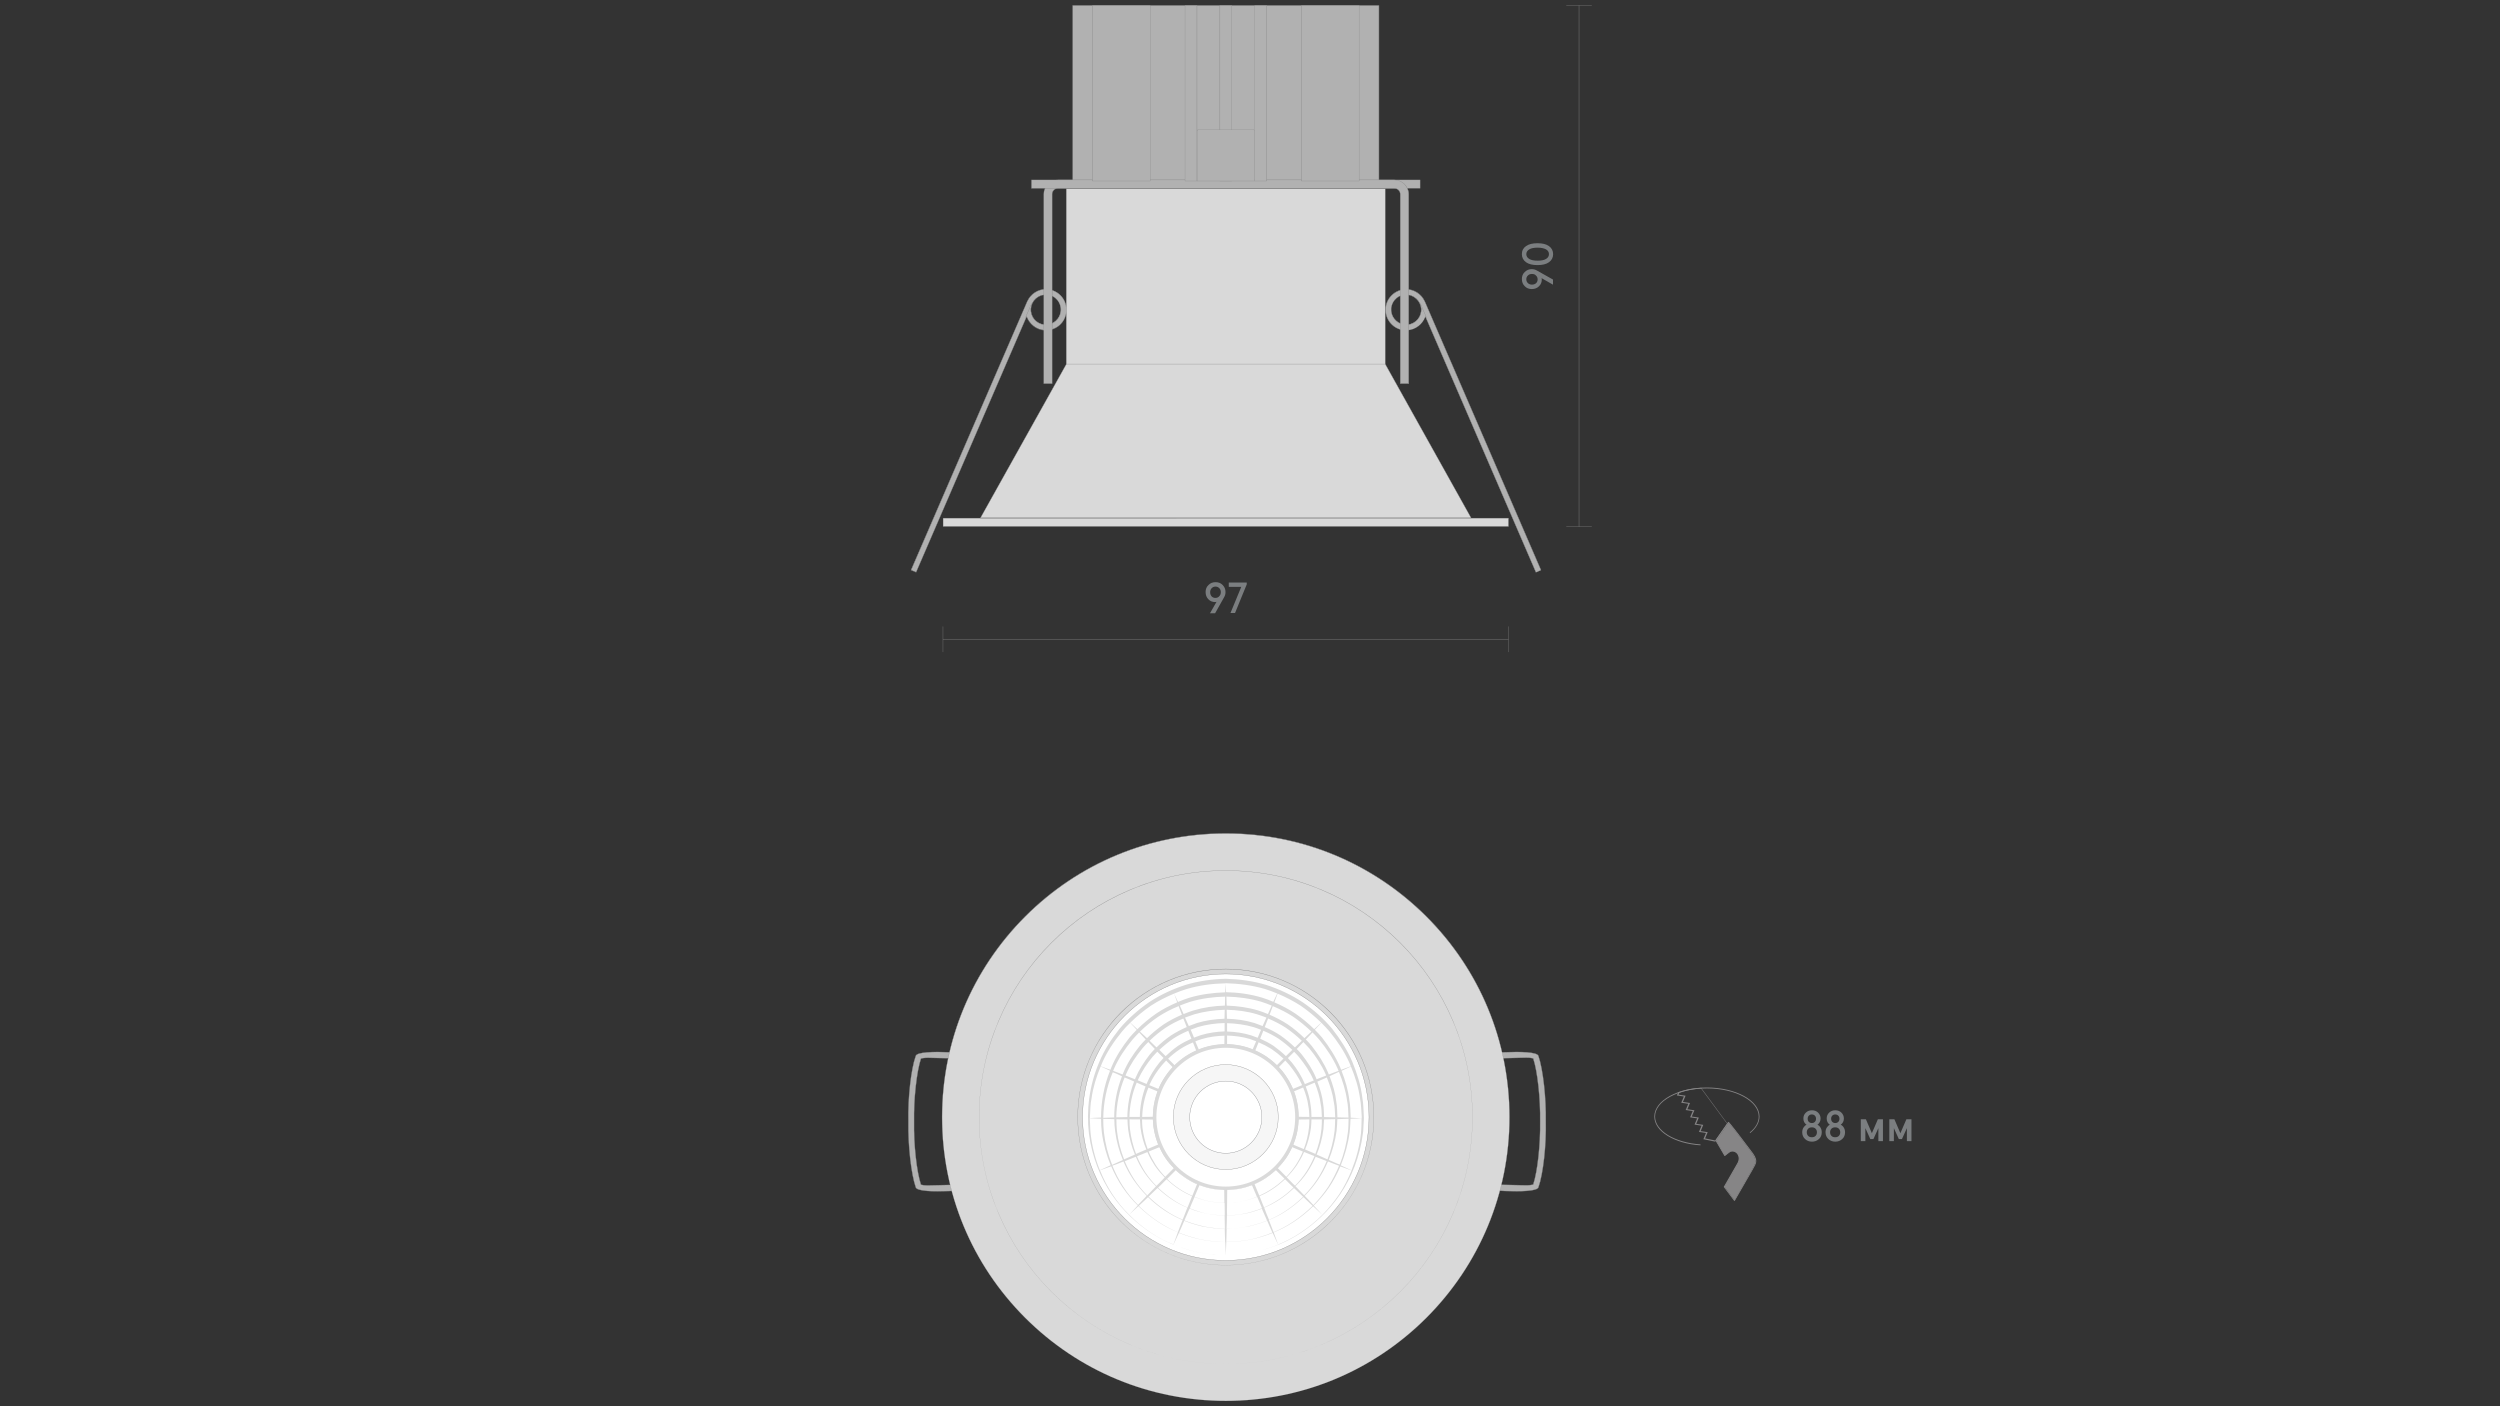 <?xml version="1.0" encoding="utf-8"?>
<!-- Generator: Adobe Illustrator 25.2.3, SVG Export Plug-In . SVG Version: 6.00 Build 0)  -->
<svg version="1.1" id="Слой_1" xmlns="http://www.w3.org/2000/svg" xmlns:xlink="http://www.w3.org/1999/xlink" x="0px" y="0px"
	 viewBox="0 0 1920 1080" style="enable-background:new 0 0 1920 1080;" xml:space="preserve">
<rect x="0" y="0" width="1920" height="1080" fill="#333333" stroke="none"/>
<style type="text/css">
	.st0{fill:none;}
	.st1{fill:#1A1A1A;}
	.st2{fill:#D9D9D9;stroke:#868686;stroke-width:0.302;stroke-miterlimit:10;}
	.st3{fill:#7B7E80;}
	.st4{fill:none;stroke:#868686;stroke-width:0.25;stroke-linejoin:bevel;stroke-miterlimit:10;}
	.st5{fill:#B1B1B1;stroke:#868686;stroke-width:0.25;stroke-miterlimit:10;}
	.st6{fill:#D9D9D9;}
	.st7{fill:#868686;}
	.st8{fill:#FFFFFF;stroke:#868686;stroke-width:0.25;stroke-miterlimit:10;}
	.st9{fill:#FFFFFF;}
	.st10{fill:#DADADA;}
	.st11{fill:#F6F6F6;stroke:#868686;stroke-width:0.25;stroke-miterlimit:10;}
	.st12{fill:#FFFFFF;stroke:#808285;stroke-width:0.256;stroke-miterlimit:10;}
	.st13{fill-rule:evenodd;clip-rule:evenodd;fill:#B1B1B1;}
	.st14{fill-rule:evenodd;clip-rule:evenodd;fill:#B1B1B1;stroke:#868686;stroke-width:0.25;stroke-miterlimit:10;}
	.st15{fill:none;stroke:#868686;stroke-width:0.25;stroke-miterlimit:10;}
	.st16{fill:#868586;}
	.st17{fill:#BDBBBA;stroke:#928E8D;stroke-width:0.25;stroke-miterlimit:10;}
	.st18{fill:#878687;}
	.st19{fill:none;stroke:#7B7E80;stroke-width:0.25;stroke-linejoin:bevel;stroke-miterlimit:10;}
	.st20{clip-path:url(#SVGID_2_);}
	.st21{opacity:0.35;clip-path:url(#SVGID_4_);fill:url(#SVGID_5_);}
	.st22{fill:#D3D3D2;stroke:#808285;stroke-width:0.25;stroke-miterlimit:10;}
	.st23{fill:none;stroke:#878587;stroke-width:0.25;stroke-miterlimit:8;stroke-dasharray:2.616,1.2;}
	.st24{fill:none;stroke:#878587;stroke-width:0.25;stroke-miterlimit:8;stroke-dasharray:2.657,1.241;}
	.st25{fill:none;stroke:#878587;stroke-width:0.25;stroke-miterlimit:10;}
	.st26{fill:#878587;}
	.st27{fill:#D9D9D9;stroke:#868686;stroke-width:0.25;stroke-miterlimit:10;}
	.st28{fill:#D9D9D9;stroke:#878787;stroke-width:0.25;stroke-miterlimit:10;}
	.st29{opacity:0.35;clip-path:url(#SVGID_7_);fill:url(#SVGID_8_);}
	.st30{fill:#C6C6C5;}
	.st31{clip-path:url(#SVGID_10_);}
	.st32{opacity:0.35;clip-path:url(#SVGID_12_);fill:url(#SVGID_13_);}
	.st33{clip-path:url(#SVGID_15_);}
	.st34{opacity:0.35;clip-path:url(#SVGID_17_);fill:url(#SVGID_18_);}
	.st35{clip-path:url(#SVGID_20_);}
	.st36{opacity:0.35;clip-path:url(#SVGID_22_);fill:url(#SVGID_23_);}
	.st37{clip-path:url(#SVGID_25_);}
	.st38{opacity:0.35;clip-path:url(#SVGID_27_);fill:url(#SVGID_28_);}
</style>
<rect class="st0" width="1920" height="1080"/>
<g>
	<g>
		<line class="st2" x1="724.2" y1="490.9" x2="1158.5" y2="490.9"/>
		<g>
			<g>
				<path class="st3" d="M929.2,471.1l5.1-8.9c-0.3,0.1-0.7,0.2-1,0.2c-2.1,0-3.9-0.7-5.3-2.2c-1.4-1.4-2.1-3.3-2.1-5.5
					c0-2.2,0.7-4,2.2-5.4c1.4-1.5,3.3-2.2,5.5-2.2c2.2,0,4,0.7,5.4,2.2c1.5,1.5,2.2,3.3,2.2,5.4c0,1.5-0.4,2.9-1.2,4.2l-6.8,12.1
					H929.2z M937.6,454.8c0-1.3-0.4-2.3-1.2-3.1c-0.8-0.8-1.7-1.2-2.9-1.2c-1.2,0-2.1,0.4-2.9,1.2c-0.8,0.8-1.2,1.9-1.2,3.1
					c0,1.3,0.4,2.4,1.1,3.2c0.8,0.8,1.7,1.2,2.9,1.2c1.2,0,2.2-0.4,2.9-1.2C937.2,457.1,937.6,456.1,937.6,454.8z"/>
				<path class="st3" d="M945,470.8l8.3-20.1h-9.6v-3.3h13.8v1.4l-9,22H945z"/>
			</g>
		</g>
		<line class="st4" x1="1158.7" y1="500.8" x2="1158.7" y2="481.1"/>
		<line class="st4" x1="724.2" y1="500.8" x2="724.2" y2="481.1"/>
	</g>
	<g>
		<line class="st2" x1="1212.7" y1="404.5" x2="1212.7" y2="4.2"/>
		<g>
			<g>
				<path class="st3" d="M1192.8,218.7l-8.9-5.1c0.1,0.3,0.2,0.7,0.2,1c0,2.1-0.7,3.9-2.2,5.3c-1.4,1.4-3.3,2.1-5.5,2.1
					c-2.2,0-4-0.7-5.4-2.2c-1.5-1.4-2.2-3.3-2.2-5.5c0-2.2,0.7-4,2.2-5.4c1.5-1.5,3.3-2.2,5.4-2.2c1.5,0,2.9,0.4,4.2,1.2l12.1,6.8
					V218.7z M1176.5,210.4c-1.3,0-2.3,0.4-3.1,1.2c-0.8,0.8-1.2,1.7-1.2,2.9c0,1.2,0.4,2.1,1.2,2.9c0.8,0.8,1.9,1.2,3.1,1.2
					c1.3,0,2.4-0.4,3.2-1.1c0.8-0.8,1.2-1.7,1.2-2.9c0-1.2-0.4-2.2-1.2-2.9C1178.9,210.7,1177.8,210.4,1176.5,210.4z"/>
				<path class="st3" d="M1189.6,201.4c-2.1,1.5-5,2.2-8.8,2.2c-3.8,0-6.7-0.7-8.8-2.2c-2.1-1.5-3.2-3.6-3.2-6.2
					c0-2.7,1.1-4.8,3.2-6.2c2.1-1.5,5-2.2,8.8-2.2c3.8,0,6.7,0.7,8.8,2.2c2.1,1.5,3.2,3.6,3.2,6.2
					C1192.8,197.8,1191.7,199.9,1189.6,201.4z M1187.3,191.5c-1.5-0.8-3.6-1.3-6.4-1.3c-2.8,0-4.9,0.4-6.4,1.3s-2.3,2.1-2.3,3.7
					s0.8,2.8,2.3,3.7s3.6,1.3,6.4,1.3c2.8,0,4.9-0.4,6.4-1.3s2.3-2.1,2.3-3.7S1188.8,192.3,1187.3,191.5z"/>
			</g>
		</g>
		<line class="st4" x1="1222.5" y1="4" x2="1202.9" y2="4"/>
		<line class="st4" x1="1222.5" y1="404.5" x2="1202.9" y2="404.5"/>
	</g>
	<g>
		<path class="st5" d="M703.3,810.9c-3.7,10.3-6.1,32.5-5.7,50.5c-0.3,18,2.1,40.1,5.7,50.5c2.1,6.1,49.9,1.1,49.9,1.1v-26.3v-50.5
			v-26.3C753.2,809.8,705.4,804.9,703.3,810.9z M748.7,909.2c-3.2,0.5-31.9,1.2-36.1,1.2c-3.3,0-4.8-0.4-5.3-0.6
			c-3.3-9.9-5.6-30.9-5.3-48.3c-0.3-17.6,2-38.6,5.3-48.5c0.6-0.2,2.1-0.6,5.3-0.6c4.2,0,32.9,0.6,36.1,1.2V909.2z"/>
		<path class="st5" d="M1131.6,809.8v26.3v50.5V913c0,0,47.7,4.9,49.9-1.1c3.7-10.3,6.1-32.5,5.7-50.5c0.3-18-2.1-40.1-5.7-50.5
			C1179.4,804.9,1131.6,809.8,1131.6,809.8z M1136.1,813.5c3.2-0.5,31.9-1.2,36.1-1.2c3.3,0,4.8,0.4,5.3,0.6
			c3.3,9.9,5.6,30.9,5.3,48.5c0.3,17.4-2,38.4-5.3,48.3c-0.6,0.2-2.1,0.6-5.3,0.6c-4.2,0-32.9-0.6-36.1-1.2V813.5z"/>
		<g>
			<path class="st6" d="M941.4,1075.9c-58.2,0-112.9-22.7-154.1-63.8c-41.2-41.2-63.8-95.9-63.8-154.1s22.7-112.9,63.8-154.1
				c41.2-41.2,95.9-63.8,154.1-63.8s112.9,22.7,154.1,63.8c41.2,41.2,63.8,95.9,63.8,154.1s-22.7,112.9-63.8,154.1
				C1054.3,1053.2,999.6,1075.9,941.4,1075.9z"/>
			<path class="st7" d="M941.4,640.2c29.4,0,57.9,5.8,84.8,17.1c25.9,11,49.2,26.7,69.2,46.7c20,20,35.7,43.3,46.7,69.2
				c11.4,26.9,17.1,55.4,17.1,84.8s-5.8,57.9-17.1,84.8c-11,25.9-26.7,49.2-46.7,69.2c-20,20-43.3,35.7-69.2,46.7
				c-26.9,11.4-55.4,17.1-84.8,17.1s-57.9-5.8-84.8-17.1c-25.9-11-49.2-26.7-69.2-46.7c-20-20-35.7-43.3-46.7-69.2
				c-11.4-26.9-17.1-55.4-17.1-84.8s5.8-57.9,17.1-84.8c11-25.9,26.7-49.2,46.7-69.2s43.3-35.7,69.2-46.7
				C883.5,645.9,912,640.2,941.4,640.2 M941.4,639.9c-120.4,0-218,97.6-218,218s97.6,218,218,218s218-97.6,218-218
				S1061.8,639.9,941.4,639.9L941.4,639.9z"/>
		</g>
		<g>
			<circle class="st6" cx="941.4" cy="857.9" r="189.4"/>
			<path class="st7" d="M941.4,668.7c25.5,0,50.3,5,73.7,14.9c22.5,9.5,42.8,23.2,60.2,40.6c17.4,17.4,31,37.6,40.6,60.2
				c9.9,23.3,14.9,48.1,14.9,73.7s-5,50.3-14.9,73.7c-9.5,22.5-23.2,42.8-40.6,60.2c-17.4,17.4-37.6,31-60.2,40.6
				c-23.3,9.9-48.1,14.9-73.7,14.9s-50.3-5-73.7-14.9c-22.5-9.5-42.8-23.2-60.2-40.6c-17.4-17.4-31-37.6-40.6-60.2
				c-9.9-23.3-14.9-48.1-14.9-73.7s5-50.3,14.9-73.7c9.5-22.5,23.2-42.8,40.6-60.2c17.4-17.4,37.6-31,60.2-40.6
				C891.1,673.7,915.9,668.7,941.4,668.7 M941.4,668.5c-104.7,0-189.5,84.8-189.5,189.5s84.8,189.5,189.5,189.5
				c104.7,0,189.5-84.8,189.5-189.5S1046.1,668.5,941.4,668.5L941.4,668.5z"/>
		</g>
		<g>
			<g>
				
					<ellipse transform="matrix(0.995 -9.853785e-02 9.853785e-02 0.995 -79.959 96.939)" class="st6" cx="941.4" cy="857.9" rx="113.7" ry="113.7"/>
				<path class="st7" d="M941.4,744.4c30.3,0,58.9,11.8,80.3,33.3c21.4,21.4,33.3,50,33.3,80.3s-11.8,58.9-33.3,80.3
					s-50,33.3-80.3,33.3s-58.9-11.8-80.3-33.3s-33.3-50-33.3-80.3s11.8-58.9,33.3-80.3C882.5,756.2,911.1,744.4,941.4,744.4
					 M941.4,744.1c-62.9,0-113.8,51-113.8,113.8s51,113.8,113.8,113.8s113.8-51,113.8-113.8S1004.3,744.1,941.4,744.1L941.4,744.1z"
					/>
			</g>
			<path class="st8" d="M941.4,748c-60.6,0-110,49.3-110,110c0,60.6,49.3,110,110,110c60.6,0,110-49.3,110-110
				C1051.4,797.3,1002,748,941.4,748"/>
			<path class="st6" d="M883.8,946.6c-5.6-3.7-11.3-8.3-16.6-13.7c0.8-0.7,3.4-3.1,7.1-6.6c4.8,4.7,9.9,8.7,14.9,12
				c5.2,3.5,10.4,6.1,15.4,8.1c-2,5.3-3.2,8.7-3.4,9.3C895.6,953.6,889.7,950.6,883.8,946.6 M854.2,917c-3.6-5.5-6.8-11.7-9.4-18.2
				c1.2-0.4,4.2-1.5,8.6-3.1c2.5,5.8,5.4,11.2,8.7,16.1c3.6,5.3,7.6,9.9,11.7,14c-3.5,3.8-5.9,6.4-6.6,7.1
				C862.5,928.3,858.1,923,854.2,917 M837.6,870.6c-0.3-2.2-0.3-4.4-0.4-6.7c0-1.7-0.2-3.4-0.2-5.1c1.4,0.1,4.4,0.2,8.6,0.4
				c0,3.5,0.2,7,0.6,10.4c1.2,9.1,3.6,17.6,6.8,25.3c-4.2,1.9-7.1,3.3-8.3,3.8C841.2,890.1,838.7,880.6,837.6,870.6 M838.3,843.6
				c1.1-8.3,3.7-16.6,7-24.6c1.3,0.6,3.8,1.8,7.2,3.3c-4.7,11.8-6.9,24.1-6.9,36c-4.2,0.1-7.1,0.3-8.5,0.4c0-0.5,0-1,0-1.5
				C837.4,852.7,837.3,848.1,838.3,843.6 M861.8,792.1c1.9-2.3,4-4.5,6.2-6.6c1,1.1,2.7,3,5,5.4c-1.9,1.9-3.8,3.9-5.5,5.9
				c-5.7,7.2-10.6,14.8-14,23c-0.3,0.6-0.5,1.2-0.7,1.8c-3.4-1.3-6-2.2-7.4-2.7c0.3-0.8,0.6-1.5,0.9-2.3
				C850.1,807.8,855.6,799.7,861.8,792.1 M901.7,763.1c0.5,1.4,1.3,3.7,2.4,6.7c-5.6,2.4-11.1,5.2-16.1,8.6c-5.2,3.6-10,7.6-14.5,12
				c-2.4-2.3-4.3-4-5.4-5c4.9-4.8,10.2-9.2,15.9-13.1C889.5,768.7,895.5,765.7,901.7,763.1 M941.3,755.2c-0.1,1.4-0.2,3.8-0.3,6.9
				c-9.3,0.3-18.7,1.5-27.7,4.2c-2.9,0.9-5.7,2-8.6,3.2c-1.3-2.9-2.4-5.1-3-6.4c3.1-1.3,6.3-2.5,9.5-3.5
				C921.1,756.7,930.9,755.4,941.3,755.2 M971.4,759.5c3.2,1,6.4,2.2,9.5,3.5c-0.6,1.3-1.7,3.6-3,6.4c-2.8-1.2-5.7-2.3-8.6-3.2
				c-8.9-2.7-18.3-4-27.7-4.2c-0.1-3.1-0.2-5.5-0.3-6.9h0C951.5,755.4,961.7,756.7,971.4,759.5 M998.8,772.3
				c5.7,3.9,11,8.3,15.9,13.1c-1.1,1-3,2.7-5.4,5c-4.4-4.4-9.3-8.4-14.5-12c-5.1-3.4-10.5-6.2-16.1-8.6c1.1-3,1.9-5.3,2.5-6.7
				C987.3,765.7,993.2,768.7,998.8,772.3 M1021,792.1c6.2,7.6,11.7,15.8,15.5,24.5c0.3,0.8,0.6,1.5,0.9,2.3c-1.4,0.5-4,1.4-7.4,2.7
				c-0.2-0.6-0.5-1.2-0.7-1.8c-3.5-8.2-8.4-15.8-14-23c-1.7-2.1-3.6-4-5.5-5.9c2.3-2.4,4-4.3,5-5.4
				C1016.9,787.6,1019,789.8,1021,792.1 M1044.5,843.6c0.9,4.5,0.9,9.2,1.3,13.7c0,0.5,0,1,0,1.5c-1.4-0.1-4.3-0.2-8.5-0.4
				c0-0.3,0-0.7,0-1c-0.2-4.1-0.2-8.3-1-12.5c-0.9-7.6-3.1-15.1-6-22.5c3.3-1.5,5.9-2.7,7.2-3.3
				C1040.8,827,1043.4,835.3,1044.5,843.6 M1045.6,864c-0.2,2.2-0.1,4.5-0.4,6.6c-1.1,10-3.7,19.5-7.2,28.2
				c-1.1-0.5-4.1-1.9-8.3-3.8c3.2-7.8,5.6-16.3,6.8-25.3c0.3-2,0.3-4,0.5-6.1c0-1.5,0.2-2.9,0.2-4.4c4.2-0.1,7.1-0.3,8.5-0.4
				C1045.7,860.5,1045.6,862.3,1045.6,864 M1015.6,933c-0.7-0.8-3.1-3.4-6.6-7.1c4.1-4.1,8.1-8.8,11.7-14c3.3-4.9,6.2-10.3,8.7-16.1
				c4.4,1.6,7.4,2.7,8.6,3.1c-2.6,6.5-5.8,12.7-9.4,18.2C1024.6,923,1020.2,928.3,1015.6,933 M998.9,946.6c-5.9,4-11.8,6.9-17.3,9.2
				c-0.2-0.6-1.5-4.1-3.4-9.3c4.9-2,10.1-4.6,15.4-8.1c5-3.3,10.1-7.3,14.9-12c3.8,3.5,6.4,5.9,7.1,6.6
				C1010.2,938.4,1004.5,942.9,998.9,946.6 M966.7,950.3c-2,0.5-3.8,1-5.6,1.5c-1.8,0.4-3.5,0.6-5,0.8c-3.1,0.5-5.8,0.9-8,0.9
				c-3.3,0.2-5.4,0.3-6.3,0.3c0.1-1.9,0.1-4,0.2-6.3c0-1.3,0.1-2.6,0.1-3.9c0.9,0,2.6-0.1,5.3-0.2c2,0,4.3-0.3,7.1-0.8
				c1.4-0.2,2.9-0.4,4.5-0.7c1.6-0.4,3.3-0.8,5-1.3c2.9-0.8,6-1.8,9.2-3.1c0.5,1.2,1.1,2.4,1.5,3.5c0.9,2,1.7,3.9,2.5,5.6
				C973.6,948.1,970,949.3,966.7,950.3 M879,922c0.9-0.8,1.8-1.7,2.7-2.6c4.2,4.1,8.7,7.6,13.1,10.5c4.6,3,9.1,5.3,13.4,7.1
				c-0.5,1.2-0.9,2.4-1.4,3.6c-0.8,2.1-1.5,4-2.2,5.7c-4.9-2-10.1-4.7-15.3-8.2c-5-3.3-10-7.3-14.7-12
				C876,924.8,877.4,923.5,879,922 M859.6,893.3c1-0.4,2.1-0.8,3.2-1.3c2.2,5.1,4.8,9.8,7.7,14.1c3.2,4.6,6.6,8.7,10.2,12.3
				c-0.9,0.9-1.7,1.8-2.6,2.7c-1.5,1.6-2.8,3-4.1,4.3c-4.1-4.1-8-8.8-11.4-14.1c-3.2-4.9-6-10.3-8.3-16.1
				C855.9,894.7,857.7,894.1,859.6,893.3 M852.6,859.4c1,0,2.1,0,3.2,0.1c0,3,0.2,6,0.6,9c1,8,3.1,15.5,6,22.4
				c-1.1,0.5-2.2,1-3.2,1.4c-1.9,0.8-3.6,1.6-5.1,2.3c-3.1-7.8-5.3-16.2-6.3-25c-0.4-3.4-0.5-6.8-0.5-10.3
				C848.9,859.3,850.6,859.3,852.6,859.4 M859.1,825.4c0.8,0.4,1.7,0.8,2.6,1.2c-4.1,10.3-6,21.2-6,31.6c-1.1,0-2.1,0.1-3.1,0.1
				c-1.9,0.1-3.7,0.1-5.3,0.2c0.2-11.7,2.5-23.6,7.3-35C855.9,823.9,857.4,824.6,859.1,825.4 M878.1,796.4c0.6,0.6,1.2,1.2,1.8,1.9
				c-1.6,1.6-3.2,3.3-4.7,5.1c-5.1,6.4-9.5,13.2-12.5,20.5c-0.2,0.4-0.3,0.9-0.5,1.3c-0.9-0.3-1.8-0.7-2.6-1
				c-1.7-0.6-3.2-1.2-4.7-1.8c0.2-0.6,0.4-1.1,0.7-1.7c3.5-7.9,8.4-15.3,14-22.1c1.7-2,3.5-3.8,5.3-5.7
				C875.9,794,877,795.2,878.1,796.4 M906.8,777c0.3,0.7,0.6,1.5,0.9,2.3c-4.9,2.1-9.7,4.6-14.1,7.5c-4.6,3.2-8.8,6.7-12.7,10.5
				c-0.6-0.6-1.3-1.2-1.9-1.8c-1.2-1.2-2.4-2.2-3.5-3.2c4.3-4.2,9-8.1,14.1-11.5c4.9-3.2,10.1-5.9,15.6-8.1
				C905.7,774,906.2,775.4,906.8,777 M940.8,770c0,0.7,0,1.5-0.1,2.3c-8.2,0.2-16.5,1.4-24.4,3.8c-2.5,0.8-4.9,1.7-7.3,2.7
				c-0.3-0.8-0.7-1.5-1-2.3c-0.7-1.5-1.3-2.9-1.9-4.2c2.7-1.1,5.4-2.1,8.2-3c8.6-2.5,17.5-3.7,26.6-3.9
				C940.9,766.8,940.8,768.3,940.8,770 M974.8,776.5c-0.3,0.7-0.7,1.5-1,2.3c-2.4-1-4.9-1.9-7.3-2.7c-7.9-2.4-16.1-3.5-24.4-3.8
				c0-0.8,0-1.6-0.1-2.3c0-1.6-0.1-3.2-0.1-4.6c9,0.2,18,1.4,26.6,3.9c2.8,0.9,5.5,1.9,8.2,3C976.1,773.6,975.5,775,974.8,776.5
				 M1003.7,795.5c-0.6,0.6-1.2,1.2-1.9,1.8c-3.9-3.8-8.2-7.4-12.7-10.5c-4.4-2.9-9.2-5.4-14.1-7.5c0.3-0.8,0.6-1.6,0.9-2.3
				c0.6-1.5,1.1-3,1.6-4.3c5.4,2.3,10.7,4.9,15.6,8.1c5,3.4,9.7,7.3,14.1,11.5C1006.1,793.3,1005,794.4,1003.7,795.5 M1023.2,824.2
				c-0.8,0.3-1.8,0.7-2.7,1c-0.2-0.4-0.3-0.9-0.5-1.3c-3.1-7.3-7.5-14.1-12.5-20.5c-1.5-1.8-3-3.5-4.6-5.1c0.6-0.6,1.2-1.3,1.8-1.9
				c1.2-1.2,2.2-2.4,3.3-3.5c1.8,1.8,3.6,3.7,5.3,5.7c5.6,6.9,10.5,14.2,14,22.1c0.2,0.6,0.4,1.1,0.7,1.7
				C1026.4,823,1024.9,823.6,1023.2,824.2 M1030.2,858.2c-1,0-2.1,0-3.1-0.1c0-0.2,0-0.4,0-0.6c-0.2-3.7-0.1-7.4-0.8-11.2
				c-0.7-6.7-2.7-13.3-5.2-19.8c0.9-0.4,1.8-0.8,2.6-1.2c1.7-0.7,3.2-1.4,4.6-2.1c2.9,7.1,5.2,14.4,6.2,21.8
				c0.9,4.1,0.9,8.3,1.1,12.4c0,0.3,0,0.6,0,0.9C1033.9,858.3,1032.1,858.2,1030.2,858.2 M1023.7,892.2c-1-0.4-2.1-0.9-3.2-1.4
				c2.8-6.9,4.9-14.4,6-22.3c0.3-3,0.5-6,0.6-9c1.1,0,2.2-0.1,3.2-0.1c1.9-0.1,3.7-0.1,5.4-0.2c0,1.4-0.1,2.8-0.1,4.2
				c-0.1,2-0.1,4-0.4,6c-1,8.9-3.2,17.3-6.3,25C1027.2,893.8,1025.5,893,1023.7,892.2 M1004.6,921.1c-0.8-0.9-1.7-1.8-2.6-2.7
				c3.6-3.6,7.1-7.7,10.2-12.3c2.9-4.3,5.5-9,7.7-14.1c1.1,0.4,2.2,0.9,3.2,1.3c1.9,0.7,3.7,1.4,5.3,2c-2.4,5.8-5.2,11.2-8.3,16.1
				c-3.5,5.3-7.4,9.9-11.4,14.1C1007.5,924.1,1006.1,922.7,1004.6,921.1 M988,929.9c4.4-2.9,8.8-6.4,13.1-10.5
				c0.9,0.9,1.8,1.7,2.7,2.6c1.6,1.5,3,2.9,4.3,4.1c-4.8,4.7-9.8,8.7-14.7,12c-5.2,3.5-10.3,6.1-15.3,8.2c-0.6-1.7-1.4-3.6-2.2-5.7
				c-0.4-1.1-0.9-2.3-1.4-3.6C978.9,935.2,983.4,933,988,929.9 M970.9,927.5c3.7-1.5,7.6-3.5,11.6-6.1c3.8-2.5,7.6-5.5,11.3-9
				c2.4,2.4,4.8,4.6,7,6.7c-4.2,4.1-8.6,7.6-12.9,10.5c-4.5,3.1-9,5.4-13.3,7.2C973.3,933.9,972.1,930.8,970.9,927.5 M942.3,933.5
				c0.8,0,2.3-0.1,4.3-0.2c1.7,0,3.8-0.3,6.3-0.7c1.2-0.2,2.6-0.3,4-0.6c1.4-0.4,2.9-0.7,4.4-1.1c2.4-0.7,5.1-1.6,7.8-2.6
				c1.4,3.2,2.8,6.3,4,9.1c-3.2,1.3-6.3,2.3-9.2,3.1c-1.8,0.5-3.4,0.9-5,1.3c-1.6,0.4-3.1,0.5-4.5,0.8c-2.8,0.5-5.2,0.8-7.1,0.8
				c-2.7,0.1-4.4,0.2-5.3,0.3C942.2,940.5,942.2,937.1,942.3,933.5 M913.6,928.2c2.7,1.1,5.4,2,7.8,2.6c1.6,0.4,3,0.8,4.4,1.1
				c1.4,0.3,2.7,0.4,4,0.6c2.5,0.4,4.6,0.7,6.3,0.7c2.1,0.1,3.5,0.2,4.4,0.2c0,3.6,0.1,7,0.2,10.2c-0.9,0-2.6-0.1-5.3-0.3
				c-2,0-4.3-0.4-7.1-0.8c-1.4-0.2-2.9-0.4-4.5-0.8c-1.6-0.4-3.2-0.8-5-1.3c-2.8-0.8-5.9-1.8-9.2-3.1
				C910.9,934.5,912.2,931.4,913.6,928.2 M889,912.4c3.7,3.5,7.5,6.5,11.3,9c3.9,2.6,7.8,4.6,11.6,6.1c-1.3,3.2-2.5,6.4-3.6,9.2
				c-4.3-1.8-8.8-4.1-13.3-7.2c-4.3-2.9-8.7-6.4-12.9-10.5C884.2,917,886.6,914.8,889,912.4 M872.3,888.4c1.9,4.4,4.1,8.4,6.6,12.1
				c2.7,4,5.7,7.4,8.9,10.6c-2.4,2.5-4.6,4.8-6.7,7c-3.6-3.6-7-7.7-10-12.3c-2.8-4.3-5.2-9-7.3-14
				C866.4,890.7,869.3,889.6,872.3,888.4 M865.9,859.7c0.1,2.6,0.2,5.1,0.5,7.6c0.9,6.9,2.7,13.4,5.2,19.4c-2.9,1.3-5.7,2.5-8.3,3.7
				c-2.7-6.8-4.6-14.2-5.5-22c-0.3-2.9-0.4-5.9-0.4-8.8C860.1,859.6,862.9,859.6,865.9,859.7 M871,830.6c-3.4,8.9-5.1,18.3-5.2,27.3
				c-3,0-5.8,0.1-8.5,0.2c0.2-10.2,2.3-20.7,6.4-30.6C866.1,828.4,868.5,829.5,871,830.6 M886.9,805.6c-1.3,1.4-2.7,2.8-3.9,4.3
				c-4.4,5.7-8.3,11.7-11,18.1c-0.1,0.3-0.2,0.6-0.3,0.9c-2.6-1-5-2-7.3-2.9c0.2-0.4,0.3-0.8,0.5-1.2c3.1-7.1,7.5-13.6,12.5-19.7
				c1.4-1.7,2.9-3.3,4.5-4.8C883.5,802,885.2,803.8,886.9,805.6 M911.4,788.8c-4.2,1.8-8.3,4-12.2,6.5c-3.9,2.7-7.6,5.8-11,9.1
				c-1.8-1.8-3.6-3.5-5.3-5.1c3.8-3.7,7.9-7,12.3-10c4.3-2.8,8.8-5.1,13.6-7.1C909.6,784.3,910.5,786.5,911.4,788.8 M994.5,804.4
				c-3.4-3.3-7.1-6.3-11-9.1c-3.8-2.5-7.9-4.7-12.2-6.5c0.9-2.3,1.8-4.5,2.6-6.6c4.7,2,9.3,4.3,13.6,7.1c4.4,3,8.5,6.4,12.3,10
				C998.1,800.9,996.3,802.6,994.5,804.4 M1011.1,828.9c-0.1-0.3-0.2-0.6-0.3-0.9c-2.7-6.5-6.6-12.5-11-18.1
				c-1.2-1.5-2.5-2.9-3.9-4.3c1.8-1.8,3.5-3.6,5.1-5.3c1.6,1.6,3.1,3.2,4.5,4.8c5,6.1,9.4,12.7,12.5,19.7c0.2,0.4,0.3,0.8,0.5,1.2
				C1016.1,827,1013.6,827.9,1011.1,828.9 M1016.9,857.9c0-0.1,0-0.2,0-0.2c-0.2-3.2-0.1-6.5-0.7-9.8c-0.6-5.8-2.3-11.5-4.5-17.2
				c2.5-1.1,5-2.2,7.3-3.2c2.5,6.2,4.6,12.7,5.4,19.1c0.8,3.6,0.8,7.4,1,11c0,0.2,0,0.3,0,0.5C1022.7,858,1019.9,857.9,1016.9,857.9
				 M1011.2,886.7c2.5-6,4.3-12.5,5.2-19.4c0.2-2.5,0.4-5,0.5-7.6c3,0,5.8-0.1,8.5-0.2c0,3-0.2,5.9-0.4,8.8
				c-0.9,7.8-2.8,15.2-5.5,22.1C1016.9,889.2,1014.1,888,1011.2,886.7 M1003.8,900.5c2.5-3.7,4.7-7.8,6.6-12.1
				c3,1.2,5.8,2.3,8.5,3.3c-2.1,5-4.5,9.8-7.3,14c-3,4.6-6.4,8.7-10,12.3c-2.1-2.2-4.4-4.6-6.7-7
				C998.1,907.9,1001.1,904.5,1003.8,900.5 M992.9,909c-1.5-1.6-3.1-3.2-4.7-4.8c2.7-2.7,5.2-5.7,7.6-9.1c2.1-3.2,4.1-6.6,5.7-10.4
				c2,0.8,4,1.6,6,2.4c0.7,0.3,1.4,0.5,2,0.8c-1.8,4.3-3.9,8.4-6.3,12.1c-2.6,4-5.5,7.5-8.6,10.6C994.1,910.1,993.5,909.6,992.9,909
				 M942.3,930.7c0-2.2,0-4.6,0.1-6.9c0.8,0,1.9-0.1,3.6-0.2c1.5,0,3.3-0.3,5.5-0.6c1.1-0.2,2.2-0.3,3.5-0.6c1.2-0.3,2.5-0.6,3.9-1
				c2-0.6,4.3-1.3,6.6-2.2c0.9,2.1,1.8,4.2,2.7,6.3c0.3,0.8,0.7,1.6,1,2.4c-2.7,1.1-5.4,2-7.8,2.7c-1.6,0.4-3,0.8-4.4,1.2
				c-1.4,0.3-2.7,0.5-4,0.7c-2.5,0.4-4.6,0.7-6.3,0.7c-2.1,0.1-3.5,0.2-4.3,0.2C942.3,932.6,942.3,931.7,942.3,930.7 M914.7,925.6
				c0.9-2,1.8-4.2,2.7-6.3c2.3,0.9,4.6,1.6,6.6,2.2c1.4,0.3,2.6,0.7,3.9,1c1.2,0.3,2.4,0.4,3.5,0.6c2.2,0.3,4,0.6,5.5,0.6
				c1.6,0.1,2.8,0.1,3.6,0.2c0,2.3,0,4.7,0.1,6.9c0,0.9,0,1.8,0,2.7c-0.9-0.1-2.3-0.1-4.3-0.2c-1.7,0-3.8-0.3-6.3-0.7
				c-1.2-0.2-2.6-0.4-4-0.7c-1.4-0.4-2.9-0.7-4.4-1.2c-2.4-0.7-5.1-1.6-7.8-2.7C914,927.2,914.4,926.4,914.7,925.6 M875.3,887.2
				c1.9-0.8,3.9-1.6,5.9-2.4c1.6,3.7,3.6,7.2,5.7,10.4c2.3,3.4,4.9,6.3,7.6,9.1c-1.6,1.6-3.2,3.2-4.7,4.8c-0.6,0.6-1.1,1.2-1.7,1.7
				c-3.1-3.2-6-6.6-8.6-10.6c-2.4-3.7-4.5-7.8-6.3-12.1C873.9,887.7,874.6,887.5,875.3,887.2 M869.4,859.7c2,0,4.1,0,6.1,0
				c0.1,2.2,0.2,4.3,0.4,6.4c0.8,6,2.3,11.6,4.5,16.7c-2,0.8-4,1.7-5.9,2.5c-0.7,0.3-1.3,0.6-2,0.9c-2.3-5.9-3.9-12.4-4.7-19.1
				c-0.3-2.5-0.3-5-0.3-7.5C868.2,859.7,868.8,859.7,869.4,859.7 M874.5,832.1c1.7,0.7,3.6,1.5,5.3,2.3c-2.9,7.7-4.3,15.7-4.4,23.4
				c-2,0-4.1,0-6.1,0c-0.6,0-1.3,0-1.9,0c0.2-8.8,2-17.8,5.6-26.4C873.6,831.7,874,831.9,874.5,832.1 M913,792.7
				c0.7,1.6,1.4,3.3,2,5c-3.6,1.6-7.1,3.4-10.4,5.6c-3.4,2.4-6.5,5-9.4,7.8c-1.3-1.3-2.7-2.6-3.9-3.9c-0.3-0.3-0.6-0.6-0.9-0.9
				c3.3-3.1,6.8-6,10.6-8.6c3.7-2.4,7.6-4.4,11.7-6.1C912.7,792,912.8,792.3,913,792.7 M991.6,807.2c-1.3,1.3-2.6,2.6-4,3.9
				c-2.9-2.8-6.1-5.4-9.4-7.8c-3.3-2.2-6.8-4-10.4-5.6c0.7-1.7,1.4-3.4,2-5c0.2-0.4,0.3-0.7,0.4-1.1c4.1,1.7,8,3.7,11.7,6.1
				c3.8,2.6,7.3,5.5,10.6,8.6C992.2,806.6,991.9,806.9,991.6,807.2 M1013.3,857.8c-2,0-4,0-6.1,0c-0.1-2.8-0.1-5.6-0.6-8.6
				c-0.5-5-2-10-3.8-14.8c1.8-0.8,3.6-1.5,5.4-2.3c0.5-0.2,1-0.4,1.5-0.6c2.2,5.4,3.9,10.9,4.6,16.5c0.7,3.2,0.7,6.5,0.9,9.7
				c0,0,0,0.1,0,0.1C1014.6,857.8,1014,857.8,1013.3,857.8 M1006.8,866.2c0.2-2.1,0.4-4.3,0.4-6.5c2.1,0,4.2,0,6.1,0
				c0.6,0,1.2,0,1.9,0c0,2.5-0.1,5-0.3,7.4c-0.7,6.8-2.4,13.2-4.7,19.1c-0.7-0.3-1.3-0.6-2-0.9c-1.9-0.8-3.9-1.7-5.9-2.5
				C1004.4,877.8,1006,872.2,1006.8,866.2 M993.2,879.1c1.8-4.3,3.1-9,3.7-14c0.2-1.7,0.3-3.5,0.4-5.3c2.8,0,5.6,0,8.3-0.1
				c0,2.1-0.1,4.2-0.3,6.3c-0.6,5.8-2,11.3-4,16.5C998.6,881.4,995.9,880.2,993.2,879.1 M981.3,897.1c2.2-2.3,4.3-4.7,6.3-7.5
				c1.8-2.6,3.3-5.5,4.7-8.6c2.8,1.1,5.6,2.3,8.3,3.4c-1.5,3.7-3.4,7.2-5.4,10.3c-2.2,3.4-4.7,6.4-7.3,9.1
				C985.7,901.6,983.5,899.4,981.3,897.1 M963.5,909.4c2.6-1.1,5.4-2.5,8.2-4.4c2.7-1.8,5.4-3.9,8.1-6.4c2.3,2.2,4.5,4.4,6.7,6.6
				c-3.1,3-6.4,5.6-9.6,7.7c-3.3,2.2-6.6,4-9.8,5.3C966,915.4,964.8,912.5,963.5,909.4 M942.5,913.9c0.7,0,1.6-0.1,2.8-0.1
				c1.3,0,2.8-0.2,4.6-0.5c1.8-0.2,3.9-0.7,6.2-1.3c1.7-0.5,3.5-1.1,5.4-1.8c1.3,3,2.5,6,3.8,8.9c-2.3,0.9-4.5,1.7-6.6,2.3
				c-1.3,0.4-2.6,0.7-3.8,1c-1.2,0.3-2.4,0.4-3.4,0.6c-2.1,0.4-4,0.6-5.5,0.6c-1.6,0.1-2.8,0.2-3.6,0.2
				C942.4,920.6,942.4,917.3,942.5,913.9 M921.2,910.2c1.9,0.7,3.7,1.3,5.4,1.8c2.3,0.6,4.4,1.1,6.2,1.3c1.8,0.3,3.4,0.5,4.6,0.5
				c1.2,0.1,2.2,0.1,2.8,0.1c0,3.3,0.1,6.6,0.1,9.9c-0.8,0-1.9-0.1-3.6-0.2c-1.5,0-3.3-0.3-5.5-0.6c-1.1-0.2-2.2-0.3-3.4-0.6
				c-1.2-0.3-2.5-0.6-3.8-1c-2-0.6-4.3-1.4-6.6-2.3C918.7,916.2,920,913.2,921.2,910.2 M903,898.7c2.6,2.5,5.4,4.6,8.1,6.4
				c2.8,1.8,5.5,3.3,8.2,4.4c-1.2,3-2.4,6-3.6,8.9c-3.2-1.4-6.5-3.1-9.8-5.3c-3.2-2.1-6.5-4.7-9.6-7.7
				C898.5,903.1,900.7,900.9,903,898.7 M890.5,881c1.4,3.1,2.9,6,4.7,8.6c1.9,2.8,4.1,5.3,6.3,7.5c-2.2,2.3-4.4,4.5-6.6,6.7
				c-2.6-2.7-5.1-5.7-7.3-9.1c-2-3.2-3.9-6.6-5.4-10.3C884.9,883.3,887.7,882.2,890.5,881 M885.4,859.8c0.1,1.8,0.2,3.5,0.4,5.2
				c0.7,5,2,9.7,3.7,14c-2.7,1.2-5.5,2.3-8.1,3.4c-1.9-5.1-3.3-10.6-4-16.4c-0.2-2.1-0.3-4.2-0.3-6.3
				C879.9,859.8,882.7,859.8,885.4,859.8 M889,838.2c-2.4,6.4-3.6,13-3.6,19.5c-2.8,0-5.5,0-8.2,0.1c0.2-7.5,1.8-15.2,4.8-22.5
				C884.3,836.2,886.6,837.2,889,838.2 M918.7,806.9c-3,1.3-5.9,2.9-8.7,4.7c-2.8,2-5.4,4.1-7.9,6.5c-1.7-1.7-3.4-3.3-5-5
				c2.8-2.7,5.8-5.1,9.1-7.3c3.1-2,6.5-3.8,10-5.2C917,802.6,917.9,804.7,918.7,806.9 M980.6,818.1c-2.4-2.3-5.1-4.5-7.9-6.5
				c-2.7-1.8-5.7-3.4-8.7-4.7c0.9-2.1,1.7-4.3,2.6-6.4c3.5,1.5,6.8,3.2,10,5.2c3.2,2.2,6.3,4.7,9.1,7.3
				C984,814.7,982.3,816.4,980.6,818.1 M997.3,857.7c-0.1-2.3-0.1-4.6-0.5-7.1c-0.5-4.2-1.6-8.3-3.1-12.4c2.4-1,4.7-2,7.1-3
				c1.9,4.6,3.4,9.4,4,14.2c0.6,2.7,0.6,5.6,0.8,8.4C1002.9,857.7,1000.1,857.7,997.3,857.7 M990.4,877.9c-2.1-0.8-4.1-1.7-6.1-2.5
				c1.4-3.5,2.5-7.3,3.1-11.4c0.1-1.4,0.2-2.8,0.3-4.2c2.1,0,4.2,0,6.4,0c0.6,0,1.1,0,1.7,0c0,1.7-0.1,3.4-0.2,5.1
				c-0.5,4.8-1.7,9.4-3.3,13.7C991.6,878.4,991,878.1,990.4,877.9 M979.4,895.2c-1.6-1.6-3.3-3.2-4.9-4.9c1.8-1.8,3.5-3.8,5.1-6.1
				c1.5-2.1,2.7-4.5,3.9-7c2.1,0.9,4.1,1.7,6.2,2.6c0.6,0.2,1.2,0.5,1.8,0.7c-1.3,3-2.7,6-4.4,8.6c-1.8,2.8-3.9,5.3-6,7.6
				C980.4,896.3,979.9,895.7,979.4,895.2 M962.5,907c-0.9-2.2-1.8-4.3-2.7-6.4c2.1-0.9,4.4-2,6.6-3.5c2.2-1.4,4.4-3.2,6.6-5.2
				c1.6,1.6,3.2,3.3,4.8,4.9c0.5,0.5,1.1,1.1,1.6,1.6c-2.6,2.5-5.3,4.6-7.9,6.4c-2.7,1.9-5.5,3.3-8.1,4.4
				C963.1,908.5,962.8,907.7,962.5,907 M942.5,911.4c0-2.4,0-4.8-0.1-7.1c0.5,0,1.2-0.1,2.2-0.1c1,0,2.3-0.2,3.8-0.4
				c1.5-0.2,3.2-0.5,5.1-1.1c1.3-0.4,2.8-0.9,4.3-1.4c0.9,2.2,1.8,4.3,2.6,6.5c0.3,0.7,0.6,1.5,0.9,2.2c-1.9,0.7-3.7,1.4-5.4,1.8
				c-2.3,0.6-4.3,1.1-6.2,1.4c-1.8,0.3-3.4,0.5-4.6,0.6c-1.2,0.1-2.2,0.1-2.8,0.2C942.5,913.1,942.5,912.2,942.5,911.4 M922.2,907.8
				c0.9-2.2,1.8-4.3,2.6-6.5c1.5,0.6,3,1,4.3,1.4c1.9,0.5,3.6,0.9,5.1,1.1c1.5,0.2,2.8,0.4,3.8,0.4c0.9,0,1.6,0.1,2.2,0.1
				c0,2.4,0,4.7-0.1,7.1c0,0.8,0,1.7,0,2.5c-0.7,0-1.6-0.1-2.8-0.2c-1.3,0-2.8-0.2-4.6-0.6c-1.8-0.2-3.9-0.7-6.2-1.4
				c-1.7-0.5-3.5-1.1-5.4-1.8C921.6,909.3,921.9,908.5,922.2,907.8 M904.9,896.8c1.6-1.6,3.2-3.3,4.8-4.9c2.1,2,4.4,3.7,6.6,5.2
				c2.2,1.5,4.5,2.6,6.6,3.5c-0.9,2.1-1.8,4.3-2.7,6.4c-0.3,0.8-0.6,1.5-0.9,2.2c-2.6-1.1-5.3-2.6-8.1-4.4c-2.7-1.8-5.4-3.9-7.9-6.4
				C903.9,897.8,904.4,897.3,904.9,896.8 M893.2,879.9c2.1-0.9,4.1-1.7,6.2-2.6c1.1,2.5,2.4,4.8,3.9,7c1.6,2.3,3.3,4.2,5.1,6.1
				c-1.6,1.6-3.3,3.2-4.9,4.9c-0.5,0.5-1,1-1.6,1.6c-2.2-2.3-4.2-4.7-6-7.6c-1.7-2.6-3.1-5.5-4.4-8.6
				C892,880.4,892.6,880.2,893.2,879.9 M895.1,859.8c0.1,1.4,0.1,2.8,0.3,4.2c0.6,4.1,1.6,7.9,3.1,11.4c-2,0.8-4.1,1.7-6.1,2.5
				c-0.6,0.3-1.2,0.5-1.8,0.8c-1.6-4.3-2.8-8.9-3.3-13.7c-0.2-1.7-0.2-3.4-0.2-5.1c0.6,0,1.1,0,1.7,0
				C890.9,859.9,893,859.8,895.1,859.8 M892.3,839.6c1.9,0.8,3.7,1.5,5.6,2.3c-1.9,5.2-2.8,10.6-2.9,15.8c-2.1,0-4.2,0-6.3,0
				c-0.6,0-1.1,0-1.7,0c0.2-6.2,1.5-12.5,4-18.6C891.5,839.3,891.9,839.5,892.3,839.6 M920.2,810.6c0.7,1.7,1.5,3.5,2.2,5.2
				c-2.5,1.1-4.8,2.3-7.1,3.8c-2.3,1.6-4.4,3.4-6.4,5.3c-1.4-1.4-2.7-2.7-4.1-4.1c-0.3-0.2-0.5-0.5-0.8-0.7c2.3-2.2,4.8-4.2,7.5-6
				c2.6-1.7,5.3-3.1,8.2-4.3C920,810,920.1,810.3,920.2,810.6 M987.3,852c-0.4-3.4-1.3-6.8-2.5-10.1c1.9-0.8,3.7-1.5,5.6-2.3
				c0.4-0.2,0.8-0.4,1.3-0.5c1.6,3.8,2.8,7.8,3.3,11.7c0.5,2.2,0.5,4.6,0.7,6.8c-0.6,0-1.1,0-1.7,0c-2.1,0-4.2,0-6.3,0
				C987.6,855.9,987.7,854,987.3,852 M974.5,871.5c1.1-2.7,1.9-5.6,2.3-8.6c0.1-1,0.2-2,0.2-3.1c2.9,0,5.9,0,8.9,0.1
				c0,1.4,0,2.7-0.1,4c-0.4,3.9-1.3,7.7-2.6,11.2C980.3,873.8,977.4,872.6,974.5,871.5 M966.9,883c1.3-1.4,2.6-2.9,3.8-4.5
				c1.1-1.6,2.1-3.4,2.9-5.2c2.9,1.2,5.8,2.5,8.8,3.7c-1,2.5-2.2,4.8-3.5,6.9c-1.5,2.3-3.1,4.3-4.9,6.1
				C971.6,887.6,969.3,885.3,966.9,883 M955.7,890.8c1.6-0.7,3.3-1.5,4.9-2.6c1.7-1.1,3.3-2.4,4.9-3.9c2.3,2.3,4.7,4.7,7.1,7.2
				c-2.1,2-4.3,3.8-6.4,5.2c-2.2,1.5-4.4,2.7-6.5,3.6C958.3,897.1,957,893.9,955.7,890.8 M942.3,893.7c0.4,0,0.9,0,1.5-0.1
				c0.8,0,1.8-0.1,2.9-0.3c1.2-0.1,2.5-0.4,3.9-0.8c1-0.3,2.1-0.6,3.2-1c1.3,3.1,2.6,6.3,3.9,9.6c-1.5,0.6-2.9,1.1-4.3,1.5
				c-1.9,0.5-3.6,0.9-5.1,1.1c-1.5,0.3-2.8,0.4-3.8,0.5c-0.9,0.1-1.6,0.1-2.2,0.1C942.4,900.7,942.4,897.2,942.3,893.7 M928.8,891.5
				c1.1,0.4,2.2,0.8,3.2,1c1.5,0.4,2.8,0.7,3.9,0.8c1.2,0.2,2.1,0.3,3,0.3c0.6,0,1.1,0,1.5,0.1c0,3.4-0.1,6.9-0.1,10.5
				c-0.5,0-1.2-0.1-2.2-0.1c-1,0-2.3-0.2-3.8-0.5c-1.5-0.2-3.2-0.6-5.1-1.1c-1.3-0.4-2.8-0.9-4.3-1.5
				C926.3,897.8,927.6,894.6,928.8,891.5 M917.2,884.3c1.6,1.5,3.3,2.8,4.9,3.9c1.7,1.1,3.3,2,4.9,2.6c-1.3,3.1-2.6,6.3-4,9.5
				c-2.1-0.9-4.3-2.1-6.5-3.6c-2.2-1.4-4.3-3.2-6.4-5.2C912.5,889.1,914.9,886.7,917.2,884.3 M909,873.2c0.9,1.9,1.8,3.6,2.9,5.2
				c1.2,1.7,2.5,3.2,3.8,4.5c-2.3,2.3-4.7,4.6-7.1,7c-1.7-1.8-3.4-3.8-4.9-6.1c-1.4-2.1-2.5-4.5-3.5-7
				C903.2,875.7,906.2,874.4,909,873.2 M905.7,859.7c0.1,1,0.1,2.1,0.2,3c0.4,3.1,1.3,6,2.3,8.7c-2.9,1.2-5.8,2.3-8.8,3.6
				c-1.3-3.5-2.2-7.2-2.6-11.1c-0.1-1.3-0.1-2.7-0.1-4.1C899.8,859.8,902.7,859.8,905.7,859.7 M907.7,845.9c-1.4,3.9-2.1,8-2.1,11.9
				c-2.9,0-5.8,0-8.9-0.1c0.2-5,1.3-10.1,3.3-15C902.7,843.8,905.2,844.9,907.7,845.9 M976.9,853.6c-0.3-2.6-0.9-5.2-1.8-7.7
				c2.5-1,5.1-2.1,7.7-3.1c1.3,3.1,2.3,6.3,2.7,9.5c0.4,1.8,0.4,3.6,0.6,5.5c-3,0-6,0-8.9,0.1C977.1,856.4,977.1,855,976.9,853.6
				 M956.3,865.6c4.5,2,9.8,4.4,15.5,6.8c0.3,0.1,0.7,0.3,1,0.4c-0.8,1.8-1.6,3.6-2.6,5.2c-1.1,1.7-2.3,3.2-3.6,4.6
				c-0.3-0.3-0.7-0.7-1-1c-4.4-4.3-8.6-8.3-12.2-11.7c-7.2-6.8-12.1-11.2-12.1-11.2s4.4,4.9,11.2,12.1c3.4,3.6,7.3,7.8,11.7,12.2
				c0.3,0.3,0.7,0.7,1,1c-1.6,1.5-3.2,2.8-4.8,3.9c-1.6,1.1-3.3,2-4.9,2.7c-0.2-0.5-0.4-1-0.6-1.4c-2.4-5.7-4.8-10.9-6.8-15.4
				c-4-9-6.9-15-6.9-15s2.2,6.2,5.7,15.4c1.8,4.6,3.8,10,6.1,15.7c0.2,0.5,0.4,1,0.6,1.4c-1.1,0.4-2.2,0.8-3.1,1.1
				c-1.4,0.4-2.7,0.7-3.9,0.9c-1.1,0.2-2.1,0.3-2.9,0.4c-0.6,0-1.1,0.1-1.5,0.1c0-0.5,0-1.1,0-1.6c0-6.2-0.2-11.9-0.3-16.9
				c-0.3-9.9-0.6-16.4-0.6-16.4s-0.4,6.6-0.6,16.4c-0.1,4.9-0.3,10.7-0.3,16.9c0,0.5,0,1.1,0,1.6c-0.4,0-0.9-0.1-1.5-0.1
				c-0.8,0-1.8-0.2-2.9-0.4c-1.2-0.1-2.5-0.5-3.9-0.9c-1-0.3-2-0.7-3.1-1.1c0.2-0.5,0.4-1,0.6-1.4c2.3-5.7,4.3-11.1,6.1-15.7
				c3.5-9.2,5.7-15.4,5.7-15.4s-2.8,5.9-6.9,15c-2,4.5-4.4,9.8-6.8,15.4c-0.2,0.5-0.4,1-0.6,1.4c-1.6-0.7-3.2-1.6-4.8-2.7
				c-1.6-1.1-3.2-2.4-4.8-3.9c0.3-0.3,0.7-0.7,1-1c4.3-4.4,8.3-8.6,11.7-12.2c6.8-7.2,11.2-12.1,11.2-12.1s-4.9,4.4-12.1,11.2
				c-3.6,3.4-7.8,7.3-12.2,11.7c-0.3,0.3-0.7,0.6-1,1c-1.3-1.4-2.5-2.9-3.6-4.6c-1-1.6-1.9-3.3-2.6-5.2c0.3-0.1,0.7-0.3,1-0.4
				c5.7-2.4,10.9-4.8,15.4-6.8c9-4,15-6.9,15-6.9s-6.2,2.2-15.4,5.7c-4.6,1.8-10,3.8-15.7,6.1c-0.3,0.1-0.7,0.3-1,0.4
				c-0.9-2.6-1.6-5.5-1.9-8.4c-0.1-1-0.1-2-0.1-3c0.3,0,0.5,0,0.8,0c6.2,0,11.9-0.2,16.9-0.3c9.9-0.3,16.4-0.6,16.4-0.6
				s-6.6-0.4-16.4-0.6c-4.9-0.1-10.7-0.3-16.9-0.3c-0.3,0-0.5,0-0.8,0c0.2-3.7,1-7.5,2.5-11.1c0.1,0.1,0.3,0.1,0.4,0.2
				c5.7,2.3,11.1,4.3,15.7,6.1c9.2,3.5,15.4,5.7,15.4,5.7s-5.9-2.8-15-6.9c-4.5-2-9.8-4.4-15.4-6.8c-0.2-0.1-0.3-0.1-0.5-0.2
				c1.6-3.4,3.9-6.4,6.5-9.2c0,0,0.1,0.1,0.1,0.1c4.4,4.3,8.6,8.3,12.2,11.7c7.2,6.8,12.1,11.2,12.1,11.2s-4.4-4.9-11.2-12.1
				c-3.4-3.6-7.4-7.8-11.7-12.2c0,0-0.1-0.1-0.1-0.1c1.4-1.3,2.9-2.5,4.5-3.6c1.5-1,3.2-1.8,4.9-2.6c0,0,0,0.1,0,0.1
				c2.4,5.7,4.8,10.9,6.8,15.4c4,9,6.9,15,6.9,15s-2.2-6.2-5.7-15.4c-1.8-4.6-3.8-10-6.1-15.7c0,0,0,0,0,0c0.7-0.3,1.4-0.6,2.2-0.8
				c2.9-0.8,5.7-1.2,8.7-1.3c0,6.2,0.2,11.9,0.3,16.8c0.3,9.9,0.6,16.4,0.6,16.4s0.4-6.6,0.6-16.4c0.1-4.9,0.3-10.7,0.3-16.8
				c3,0.1,5.9,0.5,8.7,1.3c0.7,0.2,1.5,0.6,2.2,0.8c0,0,0,0,0,0c-2.3,5.7-4.3,11.1-6.1,15.7c-3.5,9.2-5.7,15.4-5.7,15.4
				s2.8-5.9,6.9-15c2-4.5,4.4-9.8,6.8-15.4c0,0,0-0.1,0-0.1c1.7,0.7,3.3,1.6,4.9,2.6c1.6,1.1,3.1,2.3,4.5,3.6c0,0-0.1,0.1-0.1,0.1
				c-4.3,4.4-8.3,8.6-11.7,12.2c-6.8,7.2-11.2,12.1-11.2,12.1s4.9-4.4,12.1-11.2c3.6-3.4,7.8-7.4,12.2-11.7c0,0,0.1-0.1,0.1-0.1
				c2.7,2.7,4.9,5.8,6.5,9.2c-0.2,0.1-0.3,0.1-0.5,0.2c-5.7,2.4-10.9,4.8-15.5,6.8c-9,4-15,6.9-15,6.9s6.2-2.2,15.4-5.7
				c4.6-1.8,10-3.8,15.7-6.1c0.2-0.1,0.3-0.1,0.5-0.2c0.9,2.3,1.7,4.7,2,7.1c0.3,1.3,0.3,2.7,0.4,4c-0.3,0-0.5,0-0.8,0
				c-6.2,0-11.9,0.2-16.9,0.3c-9.9,0.3-16.4,0.6-16.4,0.6s6.6,0.4,16.4,0.6c4.9,0.1,10.7,0.3,16.9,0.3c0.3,0,0.5,0,0.8,0
				c0,1,0,2-0.1,2.9c-0.3,3-0.9,5.8-1.9,8.4c-0.3-0.1-0.7-0.3-1-0.4c-5.7-2.3-11.1-4.3-15.7-6.1c-9.2-3.5-15.4-5.7-15.4-5.7
				S947.3,861.6,956.3,865.6 M982,840.8c-2.6,1.1-5.1,2.2-7.6,3.2c-1.3-3.1-3.1-5.9-5.1-8.6c-0.5-0.6-1-1.1-1.5-1.6
				c1.8-1.8,3.6-3.6,5.5-5.4C976.8,832.1,979.8,836.2,982,840.8C982,840.8,982,840.8,982,840.8 M971.8,826.9
				c-1.8,1.9-3.6,3.7-5.4,5.5c-1.5-1.4-3.1-2.8-4.8-4c-1.7-1.1-3.5-2.1-5.3-2.9c1-2.3,1.9-4.6,2.9-6.9c2.3,1,4.5,2.1,6.6,3.5
				C967.9,823.5,969.9,825.2,971.8,826.9 M957.2,817.8c-1,2.4-1.9,4.6-2.8,6.9c-0.8-0.3-1.6-0.7-2.4-1c-3.1-1-6.4-1.4-9.6-1.6
				c0-2.4,0-4.8,0.1-7.3c4,0.1,7.9,0.6,11.7,1.8C955.2,817,956.2,817.4,957.2,817.8 M928.6,816.7c3.8-1.1,7.7-1.6,11.7-1.8
				c0,2.5,0,4.9,0.1,7.3c-3.2,0.2-6.5,0.6-9.6,1.6c-0.8,0.3-1.6,0.7-2.4,1c-0.9-2.3-1.8-4.6-2.8-6.9
				C926.6,817.5,927.6,817,928.6,816.7 M917,822c2.1-1.4,4.3-2.5,6.6-3.5c1,2.3,2,4.6,2.9,6.9c-1.8,0.8-3.6,1.8-5.3,2.9
				c-1.7,1.2-3.3,2.6-4.8,4c-1.8-1.8-3.6-3.6-5.4-5.5C912.9,825.2,914.8,823.5,917,822 M900.8,840.8c2.1-4.5,5.1-8.7,8.7-12.4
				c1.9,1.8,3.7,3.6,5.5,5.4c-0.5,0.5-1.1,1-1.5,1.6c-2.1,2.7-3.9,5.6-5.1,8.6C905.9,843,903.4,841.9,900.8,840.8
				C900.8,840.8,900.8,840.8,900.8,840.8 M990.9,837.1c-0.4,0.2-0.9,0.3-1.3,0.5c-1.8,0.8-3.7,1.6-5.5,2.3c0,0,0-0.1,0-0.1
				c-1.6-4-4-7.7-6.7-11.2c-0.6-0.8-1.4-1.5-2.1-2.2c1.4-1.4,2.8-2.7,4.2-4.1c0.2-0.2,0.5-0.5,0.7-0.7c0.9,0.9,1.8,1.7,2.6,2.6
				c3.2,3.9,6.1,8.1,8.1,12.7C990.8,836.9,990.8,837,990.9,837.1 M978.5,820.1c-0.2,0.2-0.5,0.5-0.7,0.7c-1.4,1.4-2.7,2.8-4.1,4.1
				c-2-1.9-4.1-3.7-6.4-5.3c-2.2-1.5-4.6-2.7-7.1-3.8c0.7-1.7,1.5-3.5,2.2-5.2c0.1-0.3,0.2-0.6,0.4-0.9c2.8,1.2,5.6,2.6,8.2,4.3
				C973.7,815.8,976.2,817.9,978.5,820.1 M960.9,808.8c-0.1,0.3-0.3,0.6-0.4,0.9c-0.7,1.8-1.4,3.5-2.1,5.3c-1.1-0.4-2.2-1-3.3-1.3
				c-4.1-1.2-8.3-1.9-12.6-2.1c0-1.8,0-3.7,0-5.5c0-0.3,0-0.6,0-0.9c4.9,0.2,9.8,0.8,14.5,2.2C958.3,807.9,959.6,808.3,960.9,808.8
				 M925.8,807.4c4.7-1.4,9.5-2,14.5-2.2c0,0.3,0,0.6,0,0.9c0,1.8,0,3.7,0,5.5c-4.2,0.2-8.5,0.8-12.6,2.1c-1.1,0.4-2.2,0.9-3.3,1.3
				c-0.7-1.8-1.4-3.5-2.1-5.3c-0.1-0.3-0.2-0.6-0.4-0.9C923.2,808.3,924.5,807.9,925.8,807.4 M892,836.9c2.6-5.6,6.2-10.8,10.6-15.3
				c0.3,0.3,0.5,0.5,0.8,0.8c1.4,1.4,2.8,2.7,4.2,4.1c-0.7,0.7-1.5,1.4-2.1,2.2c-2.7,3.5-5.1,7.2-6.7,11.2c0,0,0,0.1,0,0.1
				c-1.8-0.8-3.7-1.5-5.5-2.3c-0.4-0.2-0.8-0.3-1.3-0.5C891.9,837,892,837,892,836.9 M1000,833.4c-2.3,0.9-4.7,1.9-7.1,2.9
				c0-0.1-0.1-0.2-0.1-0.3c-2-4.8-4.9-9.3-8.1-13.5c-0.8-1-1.7-2-2.6-2.9c1.7-1.7,3.3-3.4,5-5.1c1.1,1.1,2.1,2.2,3.1,3.4
				c3.8,4.7,7.2,9.6,9.6,15C999.9,833,1000,833.2,1000,833.4 M964.7,799.7c-0.9,2.1-1.8,4.2-2.7,6.3c-1.4-0.6-2.8-1.1-4.2-1.6
				c-5-1.5-10.2-2.3-15.4-2.5c0-2.2,0-4.4,0-6.6c5.8,0.2,11.8,0.9,17.4,2.6C961.5,798.5,963.1,799.1,964.7,799.7 M923,798
				c5.7-1.7,11.3-2.4,17.4-2.6c0,2.2,0,4.4-0.1,6.6c-5.1,0.2-10.4,1-15.4,2.5c-1.4,0.5-2.8,1-4.2,1.6c-0.9-2.1-1.8-4.2-2.7-6.3
				C919.6,799.1,921.3,798.5,923,798 M882.9,832.9c2.4-5.4,5.8-10.4,9.6-15c1-1.2,2-2.3,3.1-3.4c1.6,1.7,3.3,3.4,5,5.1
				c-0.9,0.9-1.8,1.9-2.6,2.9c-3.3,4.2-6.2,8.7-8.2,13.5c0,0.1-0.1,0.2-0.1,0.3c-2.4-1-4.7-1.9-7-2.9
				C882.8,833.2,882.9,833,882.9,832.9 M1009,829.8c-0.5,0.2-1,0.4-1.5,0.6c-1.7,0.7-3.6,1.4-5.4,2.2c-0.1-0.2-0.1-0.4-0.2-0.6
				c-2.4-5.6-5.7-10.9-9.6-15.8c-1-1.2-2.1-2.4-3.2-3.6c1.3-1.3,2.6-2.7,3.9-3.9c0.3-0.3,0.6-0.6,0.9-0.9c1.3,1.3,2.6,2.6,3.7,4
				c4.4,5.4,8.3,11.1,11,17.3C1008.7,829.2,1008.8,829.5,1009,829.8 M968.5,790.9c-0.2,0.4-0.3,0.7-0.5,1.1c-0.7,1.6-1.4,3.3-2.1,5
				c-1.7-0.7-3.5-1.3-5.2-1.9c-5.9-1.8-12-2.7-18.3-2.9c0-1.8,0-3.6,0-5.3c0-0.4,0-0.7,0-1.1c6.7,0.2,13.7,1.1,20.3,3
				C964.6,789.4,966.5,790.1,968.5,790.9 M920.2,788.7c6.6-1.9,13.2-2.8,20.3-3c0,0.4,0,0.7,0,1.1c0,1.7,0,3.5,0,5.3
				c-6,0.2-12.4,1.1-18.3,2.9c-1.8,0.6-3.5,1.2-5.2,1.9c-0.7-1.7-1.4-3.4-2.1-5c-0.2-0.4-0.3-0.7-0.5-1.1
				C916.2,790.1,918.2,789.4,920.2,788.7 M874.1,829c2.8-6.2,6.6-11.9,11-17.3c1.2-1.4,2.4-2.7,3.7-4c0.3,0.3,0.6,0.6,0.9,0.9
				c1.3,1.3,2.6,2.6,3.9,3.9c-1.1,1.2-2.2,2.4-3.2,3.6c-3.9,4.9-7.3,10.2-9.6,15.8c-0.1,0.2-0.1,0.4-0.2,0.6
				c-1.8-0.7-3.6-1.5-5.3-2.2c-0.5-0.2-1-0.4-1.5-0.6C873.9,829.5,874,829.2,874.1,829 M889.4,912.1c0.6-0.6,1.2-1.2,1.8-1.7
				c1.5-1.5,3.1-3.1,4.7-4.7c3.2,3,6.5,5.6,9.7,7.7c3.4,2.2,6.7,3.9,9.9,5.3c-0.9,2.1-1.7,4.2-2.5,6.3c-0.3,0.8-0.6,1.6-1,2.4
				c-3.7-1.6-7.6-3.6-11.4-6.2C896.8,918.6,893,915.6,889.4,912.1 M982.2,921.1c-3.9,2.6-7.8,4.6-11.4,6.2c-0.3-0.8-0.6-1.6-1-2.4
				c-0.8-2-1.7-4.2-2.5-6.3c3.2-1.3,6.5-3,9.9-5.3c3.3-2.1,6.5-4.7,9.7-7.7c1.6,1.6,3.2,3.2,4.7,4.7c0.6,0.6,1.2,1.2,1.8,1.7
				C989.8,915.6,986,918.6,982.2,921.1 M972.6,781.5c-0.9,2.1-1.9,4.2-2.9,6.5c-2-0.8-4.1-1.6-6.2-2.3c-6.9-2.1-13.9-3.1-21.2-3.3
				c0-2.4-0.1-4.7-0.2-6.9c7.9,0.2,15.8,1.2,23.4,3.5C967.9,779.8,970.3,780.6,972.6,781.5 M917.2,779c7.6-2.2,15.4-3.2,23.4-3.5
				c-0.1,2.2-0.1,4.5-0.2,6.9c-7,0.2-14.4,1.2-21.2,3.3c-2.1,0.7-4.2,1.5-6.2,2.3c-1-2.3-1.9-4.4-2.9-6.5
				C912.5,780.6,914.8,779.8,917.2,779 M934.7,953.5c-2.2,0-4.9-0.4-8-0.9c-1.6-0.3-3.3-0.4-5-0.8c-1.8-0.5-3.6-0.9-5.6-1.5
				c-3.3-0.9-6.9-2.1-10.6-3.6c0.8-1.7,1.6-3.5,2.5-5.6c0.5-1.1,1-2.3,1.5-3.5c3.3,1.3,6.4,2.3,9.2,3.1c1.8,0.4,3.4,0.9,5,1.3
				c1.6,0.3,3.1,0.5,4.5,0.7c2.8,0.5,5.2,0.8,7.1,0.8c2.7,0.1,4.4,0.2,5.3,0.2c0,1.4,0.1,2.7,0.1,3.9c0.1,2.3,0.1,4.4,0.2,6.3
				C940.1,953.8,938,953.7,934.7,953.5 M934,963.6c-1.2-0.1-2.6-0.1-4-0.3c-1.5-0.2-3.1-0.5-4.8-0.7c-1.7-0.3-3.6-0.5-5.6-0.9
				c-1.9-0.5-4-1-6.2-1.6c-3.8-1.1-7.9-2.5-12.2-4.2c0.3-0.6,1.9-3.9,4.2-9c3.8,1.5,7.4,2.7,10.7,3.6c2,0.5,3.9,1,5.6,1.4
				c1.8,0.4,3.5,0.6,5,0.8c3.1,0.5,5.8,0.9,8,0.9c3.3,0.2,5.4,0.3,6.3,0.3c0.2,6.3,0.4,10.2,0.4,10.2s0.2-3.9,0.4-10.2
				c0.9,0,3-0.1,6.3-0.3c2.2,0,4.9-0.4,8-0.9c1.6-0.3,3.3-0.4,5-0.8c1.8-0.4,3.6-0.9,5.6-1.4c3.3-0.9,6.9-2.1,10.7-3.6
				c2.3,5.1,3.9,8.4,4.2,9c-4.3,1.8-8.4,3.1-12.2,4.2c-2.2,0.6-4.3,1.1-6.2,1.6c-2,0.4-3.8,0.6-5.6,0.9c-1.7,0.3-3.3,0.5-4.8,0.7
				c-1.5,0.2-2.8,0.2-4,0.3c-4.8,0.3-7.4,0.4-7.4,0.4s2.6-0.1,7.4-0.4c1.2-0.1,2.6-0.1,4-0.3c1.5-0.2,3.1-0.5,4.8-0.7
				c1.7-0.3,3.6-0.5,5.6-0.9c1.9-0.5,4-1,6.2-1.6c8.7-2.4,19.1-6.2,29.7-13.3c10.5-6.9,21.3-16.6,30.1-29.5
				c8.7-12.9,15.2-28.9,17.5-46.7c0.4-2.2,0.3-4.5,0.5-6.7c0.1-2.3,0.4-4.5,0.2-6.9c-0.3-4.6-0.2-9.1-1.1-13.8
				c-1.1-9.4-4-18.6-7.7-27.7c-3.8-9-9.3-17.5-15.5-25.4c-6.5-7.8-14.2-14.6-22.7-20.4c-8.6-5.7-18.1-10.1-28-13.3
				c-10-3-20.4-4.4-31-4.7c-10.2,0.2-20.9,1.7-30.9,4.7c-9.9,3.2-19.4,7.6-28,13.3c-8.5,5.9-16.2,12.7-22.7,20.4
				c-6.3,7.9-11.7,16.3-15.5,25.4c-7.8,18-10.1,37.4-8,55.1c2.3,17.8,8.8,33.8,17.5,46.7c8.8,12.9,19.5,22.6,30.1,29.5
				c10.5,7,21,10.8,29.7,13.3c2.2,0.6,4.3,1.1,6.2,1.6c2,0.4,3.8,0.6,5.6,0.9c1.7,0.3,3.3,0.5,4.8,0.7
				C931.4,963.6,932.8,963.6,934,963.6c4.8,0.3,7.4,0.4,7.4,0.4S938.8,963.9,934,963.6"/>
			<g>
				<path class="st9" d="M996,857.9c0,30.1-24.5,54.6-54.6,54.6c-30.1,0-54.6-24.5-54.6-54.6c0-30.1,24.5-54.6,54.6-54.6
					C971.5,803.3,996,827.8,996,857.9"/>
				<path class="st10" d="M941.4,913.9c-30.9,0-56-25.1-56-56c0-30.9,25.1-56,56-56c30.9,0,56,25.1,56,56
					C997.4,888.8,972.3,913.9,941.4,913.9z M941.4,804.7c-29.4,0-53.3,23.9-53.3,53.3c0,29.4,23.9,53.3,53.3,53.3
					c29.4,0,53.3-23.9,53.3-53.3C994.7,828.6,970.8,804.7,941.4,804.7z"/>
			</g>
			<path class="st11" d="M981.7,857.9c0,22.2-18.1,40.3-40.3,40.3c-22.2,0-40.3-18.1-40.3-40.3c0-22.2,18.1-40.3,40.3-40.3
				C963.6,817.7,981.7,835.7,981.7,857.9"/>
			<path class="st12" d="M969.1,858c0,15.3-12.4,27.7-27.7,27.7c-15.3,0-27.7-12.4-27.7-27.7s12.4-27.7,27.7-27.7
				C956.7,830.2,969.1,842.7,969.1,858"/>
		</g>
	</g>
	<g>
		<g>
			<g>
				<path class="st13" d="M699.7,437.8l89.3-206.5l0.1-0.1c2.6-5.5,8.2-9.1,14.2-9.1c0.5,0,0.9,0,1.4,0.1
					c8.7,0.8,15.1,8.5,14.3,17.1c-0.7,8.2-7.5,14.3-15.7,14.3c0,0,0,0,0,0c-0.5,0-0.9,0-1.4-0.1c-6-0.5-11.1-4.5-13.3-10.2l-0.1-0.3
					l-84.9,196.4L699.7,437.8z M803.2,226.3c-5.9,0-11,4.6-11.5,10.5c-0.3,3.1,0.7,6.1,2.6,8.4s4.8,3.8,7.8,4.1c0.4,0,0.7,0,1,0
					c5.9,0,11-4.6,11.5-10.5c0.6-6.3-4.1-12-10.5-12.5C803.9,226.4,803.6,226.3,803.2,226.3z"/>
				<path class="st7" d="M803.2,222.3c0.5,0,0.9,0,1.4,0.1c8.6,0.8,14.9,8.4,14.2,17c-0.7,8.1-7.4,14.2-15.6,14.2
					c-0.5,0-0.9,0-1.4-0.1c-6-0.5-11.1-4.4-13.2-10.1l-0.2-0.6l-0.2,0.6l-84.7,196l-3.6-1.6L789,231.5l0,0l0.1-0.2
					C791.7,225.8,797.2,222.3,803.2,222.3 M803.3,249.6c6,0,11.1-4.7,11.6-10.6c0.6-6.4-4.2-12.1-10.6-12.7c-0.3,0-0.7,0-1.1,0
					c-6,0-11.1,4.7-11.6,10.6c-0.6,6.4,4.2,12.1,10.6,12.7C802.5,249.5,802.9,249.6,803.3,249.6 M803.2,222
					c-6.3,0-11.8,3.7-14.3,9.2l0,0l-89.4,206.7l4.1,1.8l84.8-196.2c2.1,5.5,7.1,9.7,13.4,10.3c0.5,0,1,0.1,1.4,0.1
					c8.1,0,15.1-6.2,15.8-14.5c0.8-8.7-5.7-16.5-14.4-17.2C804.2,222,803.7,222,803.2,222L803.2,222z M803.3,249.3c-0.3,0-0.7,0-1,0
					c-6.3-0.6-10.9-6.1-10.4-12.4c0.5-5.9,5.5-10.4,11.4-10.4c0.3,0,0.7,0,1,0c6.3,0.6,10.9,6.1,10.4,12.4
					C814.1,244.8,809.1,249.3,803.3,249.3L803.3,249.3z"/>
			</g>
			<line class="st14" x1="792.4" y1="232.8" x2="787.5" y2="244.1"/>
		</g>
		<g>
			<g>
				<path class="st13" d="M1094.7,243.1l-0.1,0.3c-2.2,5.7-7.3,9.6-13.3,10.2c-0.5,0-1,0.1-1.4,0.1l0,0c-8.2,0-14.9-6.2-15.7-14.3
					c-0.4-4.2,0.9-8.3,3.6-11.5c2.7-3.2,6.5-5.2,10.7-5.6c0.5,0,1-0.1,1.4-0.1c6,0,11.6,3.6,14.2,9.1l0.1,0.1l0,0l89.3,206.5
					l-3.9,1.7L1094.7,243.1z M1079.9,226.3c-0.3,0-0.7,0-1,0c-3.1,0.3-5.8,1.7-7.8,4.1s-2.9,5.4-2.6,8.4c0.5,5.9,5.6,10.5,11.5,10.5
					c0.3,0,0.7,0,1,0c6.3-0.6,11-6.2,10.5-12.5C1090.9,231,1085.8,226.3,1079.9,226.3z"/>
				<path class="st7" d="M1079.9,222.3c6,0,11.5,3.5,14.1,9l0.1,0.2l89.2,206.3l-3.6,1.6l-84.7-196l-0.2-0.6l-0.2,0.6
					c-2.1,5.7-7.2,9.6-13.2,10.1c-0.5,0-0.9,0.1-1.4,0.1c-8.1,0-14.8-6.1-15.6-14.2c-0.8-8.6,5.6-16.2,14.2-17
					C1079,222.3,1079.4,222.3,1079.9,222.3 M1079.9,249.6c0.3,0,0.7,0,1.1,0c6.4-0.6,11.2-6.3,10.6-12.7c-0.5-6-5.6-10.6-11.6-10.6
					c-0.3,0-0.7,0-1.1,0c-3.1,0.3-5.9,1.8-7.9,4.1c-2,2.4-2.9,5.4-2.7,8.5C1068.8,244.9,1073.9,249.6,1079.9,249.6 M1079.9,222
					c-0.5,0-0.9,0-1.4,0.1c-8.7,0.8-15.2,8.5-14.4,17.2c0.7,8.3,7.7,14.5,15.8,14.5c0.5,0,1,0,1.4-0.1c6.3-0.6,11.3-4.7,13.4-10.3
					l84.8,196.2l4.1-1.8l-89.4-206.7l0,0C1091.7,225.7,1086.2,222,1079.9,222L1079.9,222z M1079.9,249.3c-5.8,0-10.8-4.5-11.4-10.4
					c-0.6-6.3,4.1-11.8,10.4-12.4c0.3,0,0.7,0,1,0c5.8,0,10.8,4.5,11.4,10.4c0.6,6.3-4.1,11.8-10.4,12.4
					C1080.6,249.3,1080.2,249.3,1079.9,249.3L1079.9,249.3z"/>
			</g>
			<line class="st14" x1="1090.7" y1="232.8" x2="1095.6" y2="244.1"/>
		</g>
		<g>
			<rect x="724.3" y="397.9" class="st6" width="434.2" height="6.4"/>
			<path class="st7" d="M1158.4,398.1v6.2H724.4v-6.2H1158.4 M1158.6,397.8H724.2v6.7h434.4V397.8L1158.6,397.8z"/>
		</g>
		<g>
			<rect x="823.8" y="4.2" class="st13" width="235.2" height="134.8"/>
			<path class="st7" d="M1058.9,4.4v134.5h-235V4.4H1058.9 M1059.1,4.1H823.7v135h235.5V4.1L1059.1,4.1z"/>
		</g>
		<g>
			<polygon class="st6" points="753,397.7 818.9,279.7 818.9,144.9 1063.9,144.9 1063.9,279.6 1129.8,397.7 			"/>
			<path class="st7" d="M1063.8,145v134.6v0.1l0,0.1l65.8,117.8H753.2L819,279.8l0-0.1v-0.1V145H1063.8 M1064,144.8H818.8v134.9
				l-66,118.2H1130l-66-118.2V144.8L1064,144.8z"/>
		</g>
		<g>
			<line class="st15" x1="818.8" y1="279.6" x2="1064" y2="279.6"/>
		</g>
		<g>
			<path class="st13" d="M801.6,294.6V149.2c0-6.1,4.9-11,11-11h278v6.4h-278c-2.5,0-4.6,2.1-4.6,4.6v145.4H801.6z"/>
			<g>
				<path class="st7" d="M1090.5,138.3v6.2H812.6c-2.6,0-4.7,2.1-4.7,4.7v145.3h-6.2V149.2c0-6,4.9-10.9,10.9-10.9H1090.5
					 M1090.8,138.1H812.6c-6.2,0-11.1,5-11.1,11.1v145.6h6.7V149.2c0-2.5,2-4.5,4.5-4.5h278.1V138.1L1090.8,138.1z"/>
			</g>
		</g>
		<g>
			<path class="st13" d="M1075.4,294.6V149.2c0-2.5-2.1-4.6-4.6-4.6H792.2v-6.4h278.7c6.1,0,11,4.9,11,11v145.4H1075.4z"/>
			<g>
				<path class="st7" d="M1070.8,138.3c6,0,10.9,4.9,10.9,10.9v145.3h-6.2V149.2c0-2.6-2.1-4.7-4.7-4.7H792.3v-6.2H1070.8
					 M1070.8,138.1H792v6.7h278.8c2.5,0,4.5,2,4.5,4.5v145.6h6.7V149.2C1082,143,1077,138.1,1070.8,138.1L1070.8,138.1z"/>
			</g>
		</g>
		<g>
			<rect x="936.8" y="4.2" class="st13" width="9.2" height="134.8"/>
			<path class="st7" d="M945.9,4.4v134.5h-8.9V4.4H945.9 M946.1,4.1h-9.4v135h9.4V4.1L946.1,4.1z"/>
		</g>
		<g>
			<rect x="963.6" y="4.2" class="st13" width="9.2" height="134.8"/>
			<path class="st7" d="M972.6,4.4v134.5h-8.9V4.4H972.6 M972.9,4.1h-9.4v135h9.4V4.1L972.9,4.1z"/>
		</g>
		<g>
			<path class="st13" d="M919.2,139v-38.4c0-0.5,0.4-0.9,0.9-0.9h42.6c0.5,0,0.9,0.4,0.9,0.9V139H919.2z"/>
			<path class="st7" d="M962.7,99.8c0.4,0,0.8,0.3,0.8,0.8v38.3h-44.1v-38.3c0-0.4,0.3-0.8,0.8-0.8H962.7 M962.7,99.6h-42.6
				c-0.6,0-1,0.4-1,1v38.5h44.6v-38.5C963.7,100,963.2,99.6,962.7,99.6L962.7,99.6z"/>
		</g>
		<g>
			<rect x="910.1" y="4.2" class="st13" width="9.2" height="134.8"/>
			<path class="st7" d="M919.1,4.4v134.5h-8.9V4.4H919.1 M919.4,4.1h-9.4v135h9.4V4.1L919.4,4.1z"/>
		</g>
		<g>
			<rect x="999.5" y="4.2" class="st13" width="44.3" height="134.8"/>
			<path class="st7" d="M1043.7,4.4v134.5h-44.1V4.4H1043.7 M1043.9,4.1h-44.6v135h44.6V4.1L1043.9,4.1z"/>
		</g>
		<g>
			<rect x="839" y="4.2" class="st13" width="44.3" height="134.8"/>
			<path class="st7" d="M883.2,4.4v134.5h-44.1V4.4H883.2 M883.4,4.1h-44.6v135h44.6V4.1L883.4,4.1z"/>
		</g>
	</g>
</g>
<g>
	<g>
		<g>
			<path class="st3" d="M1384.1,869.6c0-1.3,0.3-2.5,0.9-3.5c0.6-1,1.4-1.8,2.4-2.3c-1.6-1.1-2.4-2.7-2.4-4.8c0-1.8,0.6-3.3,1.9-4.5
				c1.2-1.2,2.8-1.8,4.7-1.8s3.5,0.6,4.7,1.8s1.9,2.7,1.9,4.5c0,2-0.8,3.6-2.4,4.8c1,0.5,1.8,1.2,2.4,2.3c0.6,1,0.9,2.2,0.9,3.5
				c0,2.1-0.7,3.9-2.2,5.2c-1.4,1.3-3.2,2-5.3,2c-2.1,0-3.9-0.7-5.3-2S1384.1,871.7,1384.1,869.6z M1394.3,872.4
				c0.7-0.7,1.1-1.6,1.1-2.8c0-1.2-0.4-2.1-1.1-2.8c-0.7-0.7-1.6-1-2.8-1c-1.2,0-2.1,0.3-2.8,1s-1.1,1.6-1.1,2.8
				c0,1.2,0.4,2.1,1.1,2.8s1.6,1,2.8,1C1392.7,873.4,1393.6,873.1,1394.3,872.4z M1393.8,861.6c0.6-0.6,0.9-1.4,0.9-2.4
				s-0.3-1.8-0.9-2.4s-1.4-0.9-2.3-0.9c-1,0-1.7,0.3-2.3,0.9s-0.9,1.4-0.9,2.4s0.3,1.8,0.9,2.4c0.6,0.6,1.4,0.9,2.3,0.9
				C1392.5,862.5,1393.2,862.2,1393.8,861.6z"/>
			<path class="st3" d="M1402,869.6c0-1.3,0.3-2.5,0.9-3.5c0.6-1,1.4-1.8,2.4-2.3c-1.6-1.1-2.4-2.7-2.4-4.8c0-1.8,0.6-3.3,1.9-4.5
				c1.2-1.2,2.8-1.8,4.7-1.8s3.5,0.6,4.7,1.8s1.9,2.7,1.9,4.5c0,2-0.8,3.6-2.4,4.8c1,0.5,1.8,1.2,2.4,2.3c0.6,1,0.9,2.2,0.9,3.5
				c0,2.1-0.7,3.9-2.2,5.2c-1.4,1.3-3.2,2-5.3,2c-2.1,0-3.9-0.7-5.3-2S1402,871.7,1402,869.6z M1412.2,872.4
				c0.7-0.7,1.1-1.6,1.1-2.8c0-1.2-0.4-2.1-1.1-2.8c-0.7-0.7-1.6-1-2.8-1c-1.2,0-2.1,0.3-2.8,1s-1.1,1.6-1.1,2.8
				c0,1.2,0.4,2.1,1.1,2.8s1.6,1,2.8,1C1410.6,873.4,1411.5,873.1,1412.2,872.4z M1411.8,861.6c0.6-0.6,0.9-1.4,0.9-2.4
				s-0.3-1.8-0.9-2.4s-1.4-0.9-2.3-0.9c-1,0-1.7,0.3-2.3,0.9s-0.9,1.4-0.9,2.4s0.3,1.8,0.9,2.4c0.6,0.6,1.4,0.9,2.3,0.9
				C1410.4,862.5,1411.2,862.2,1411.8,861.6z"/>
			<path class="st3" d="M1429.1,876.4v-16.8h3.9l4.6,10.7l4.6-10.7h3.9v16.8h-3.5v-10l-3.8,8.4h-2.4l-3.8-8.4v10H1429.1z"/>
			<path class="st3" d="M1451,876.4v-16.8h3.9l4.6,10.7l4.6-10.7h3.9v16.8h-3.5v-10l-3.8,8.4h-2.4l-3.8-8.4v10H1451z"/>
		</g>
	</g>
	<g>
		<path class="st16" d="M1324.4,911.5l7.7,10.4l13.1-22.9c3.6-6.4,4.7-7.5-1-15.2c-15.7-21-16.6-21.5-16.6-21.5l-9.6,13.8l6.7,11.5
			l3.5-2.7c3.9-2.9,10,2.5,6.4,8.7L1324.4,911.5"/>
		<path class="st16" d="M1324.3,911.6l-0.3,0.2l7.8,10.4l0.3,0.1l0.3-0.2l13.3-23.1c1.8-3.2,3.1-5.1,3.1-7.3c0-2.2-1.2-4.5-4.2-8.3
			c-7.9-10.6-12.2-16-14.4-18.8c-1.1-1.4-1.7-2.1-2.1-2.5c-0.4-0.4-0.4-0.4-0.5-0.5l-0.4,0.1l-9.7,13.9l0,0.4l6.8,11.6l0.2,0.2
			l0.3-0.1l3.5-2.7l-0.2-0.3l0.2,0.3c0.7-0.5,1.5-0.7,2.2-0.7c1.2,0,2.4,0.6,3.3,1.5c0.9,1,1.5,2.3,1.5,3.9c0,1.1-0.3,2.3-1,3.6
			l-10.4,18.1l0,0.4L1324.3,911.6l0.3,0.2l10.4-18.1c0.8-1.4,1.1-2.7,1.1-3.9c0-3.5-2.7-6.1-5.5-6.1c-0.9,0-1.8,0.3-2.6,0.9l0,0
			l-3.2,2.5l-6.5-11.1l9.6-13.8l-0.3-0.2l-0.1,0.3l0.1-0.2l-0.2,0.2l0,0l0.1-0.2l-0.2,0.2c0.1,0.1,1.9,1.7,16.8,21.6
			c2.9,3.9,4,6,4,7.9c0,1.9-1.1,3.8-3,7l-13.1,22.7l-7.5-10L1324.3,911.6l0.3,0.2L1324.3,911.6"/>
		<path class="st16" d="M1344.1,870.2c4.5-3.6,7.2-8,7.2-12.7c0-6.2-4.6-11.8-11.9-15.8c-7.3-4-17.4-6.5-28.5-6.5
			c-11.1,0-21.2,2.5-28.5,6.5c-7.3,4-11.9,9.6-11.9,15.8c0,5.8,3.9,11,10.3,14.9c6.4,3.9,15.2,6.6,25.2,7.2l0-0.7
			c-9.9-0.7-18.6-3.3-24.9-7.1c-6.3-3.9-10-8.9-10-14.3c0-5.9,4.4-11.3,11.6-15.2c7.2-3.9,17.2-6.4,28.2-6.4c11,0,21,2.4,28.2,6.4
			c7.2,3.9,11.6,9.4,11.6,15.2c0,4.5-2.5,8.7-6.9,12.2L1344.1,870.2"/>
		<path class="st16" d="M1306.7,835.7l0-0.3c-6.5,0.3-12.5,1.5-17.7,3.4l-0.1,0l-0.9,2.1l-0.2,0.4l5.4,0.8l-2,4.8l5.4,0.8l-2,4.8
			l5.4,0.8l-2,4.8l5.4,0.8l-2,4.8l5.4,0.8l-2,4.8l5.4,0.8l-2,4.8l9.1,1.9l9.5-13.7l-20.3-27.6l-0.2,0L1306.7,835.7l-0.3,0.2l20,27.1
			l-9,12.9l-7.9-1.6l2-4.8l-5.4-0.8l2-4.8l-5.4-0.8l2-4.8l-5.4-0.8l2-4.8l-5.4-0.8l2-4.8l-5.4-0.8l2-4.8l-5.4-0.8l0.7-1.6l-0.3-0.1
			l0.1,0.3c5.1-1.9,11.1-3.1,17.5-3.4L1306.7,835.7l-0.3,0.2L1306.7,835.7z"/>
	</g>
</g>
</svg>
